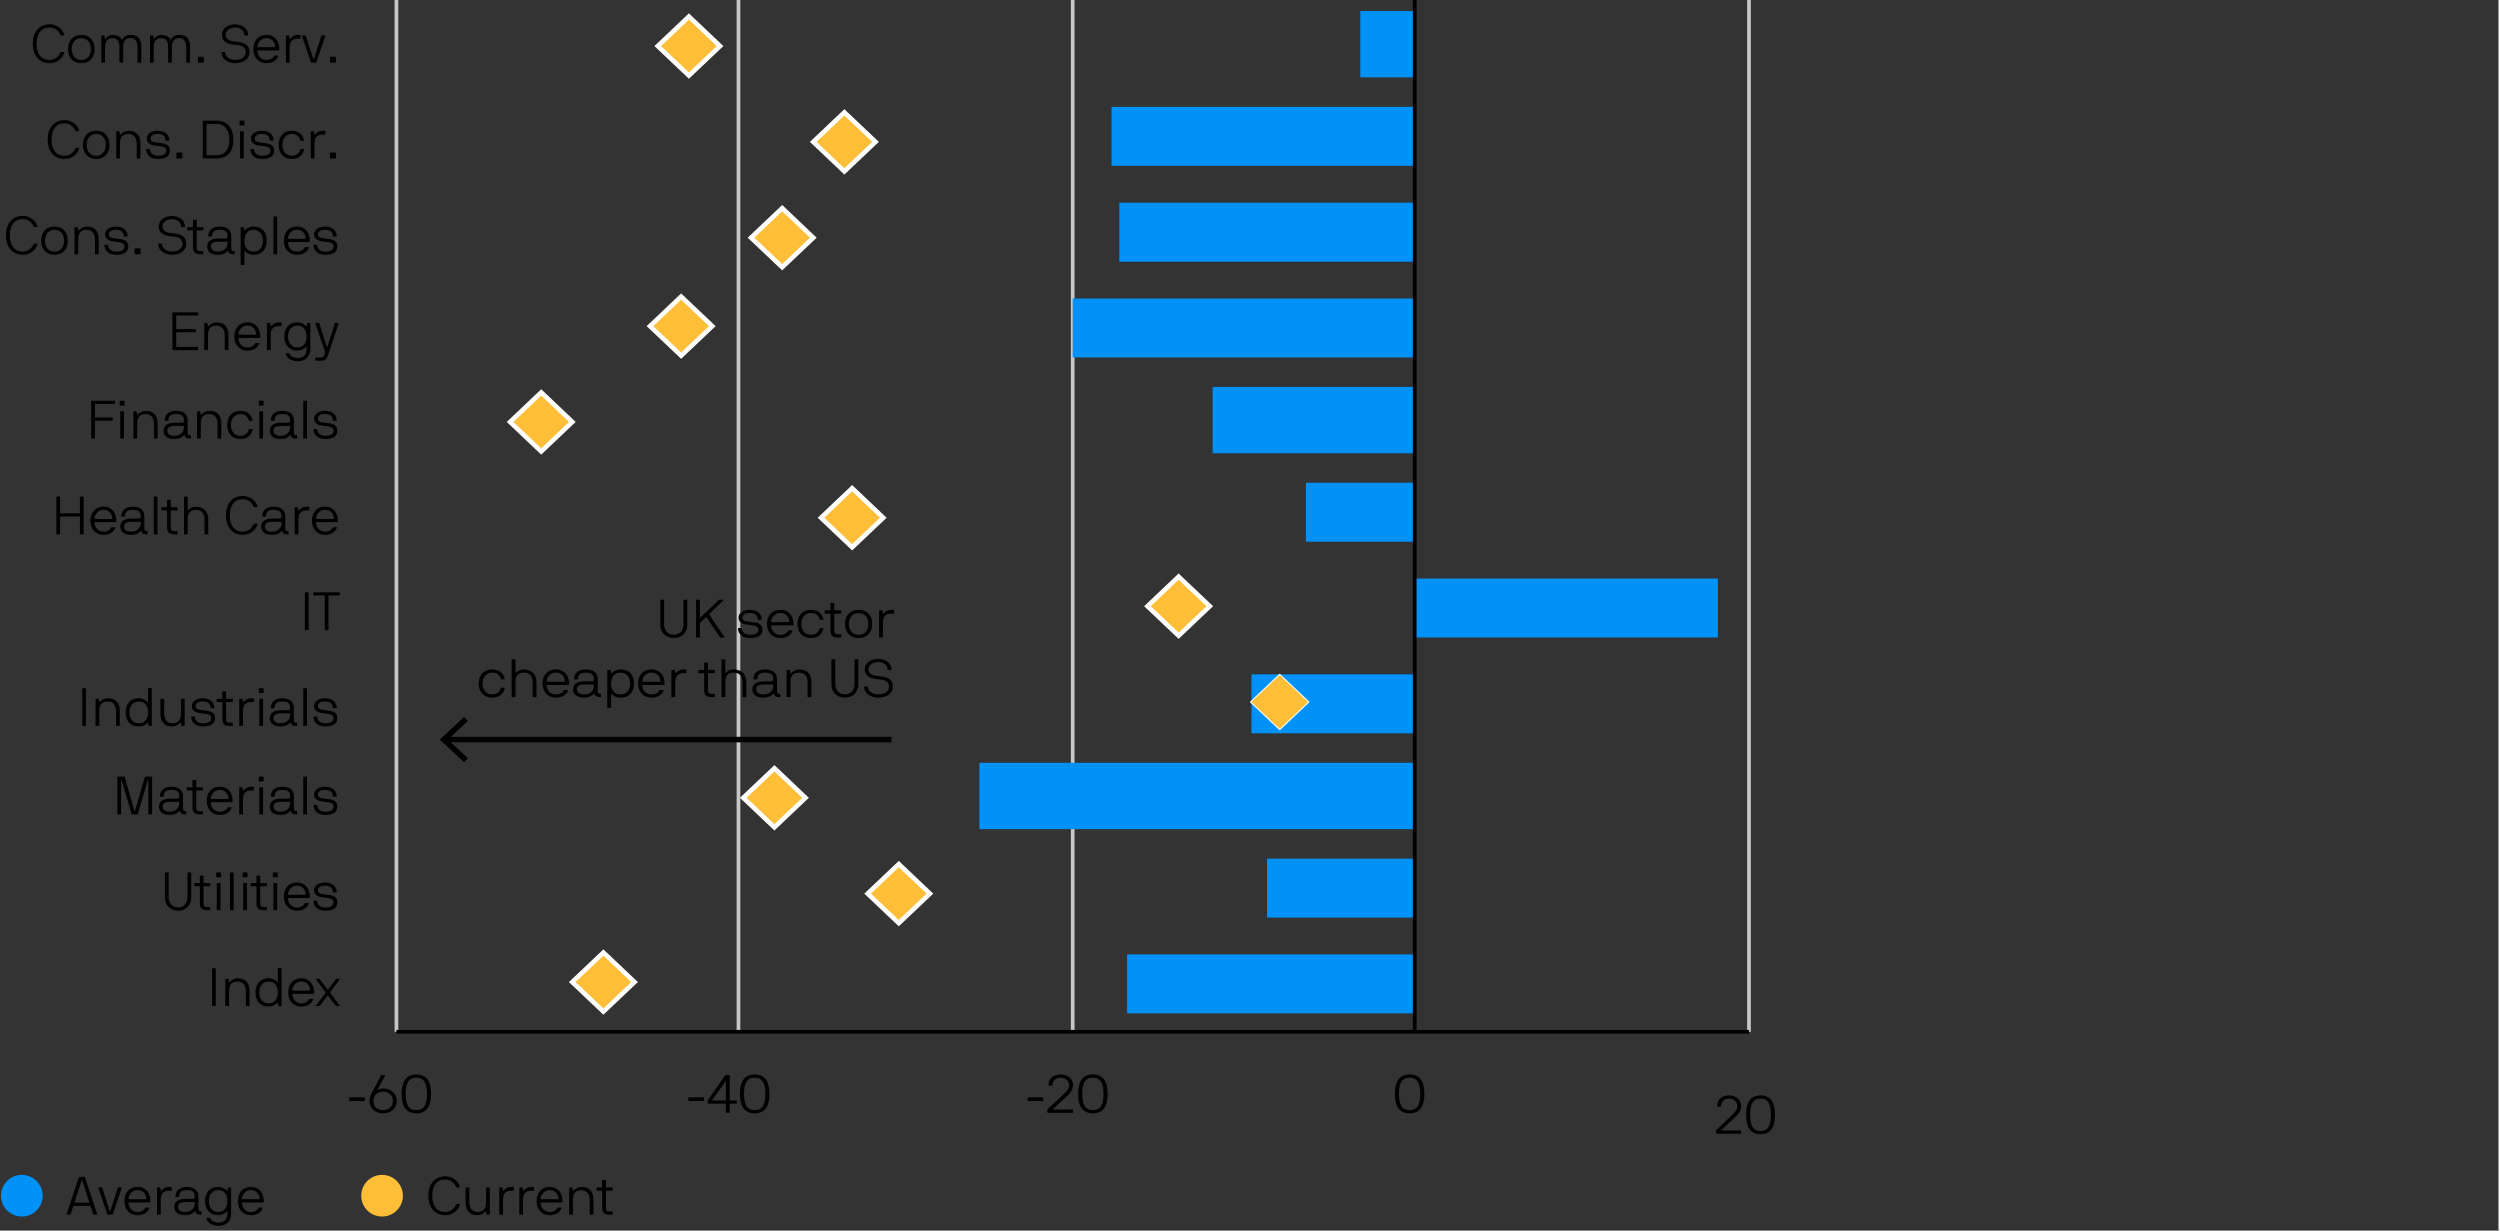 <?xml version="1.0" encoding="UTF-8"?>
<svg id="Layer_1" xmlns="http://www.w3.org/2000/svg" viewBox="0 0 839 413">
  <rect x="0" y="0" width="839" height="413" fill="#333333" stroke="none"/>
  <line x1="839" y1="-7566.46" x2="839" y2="6121.26" style="fill: none; stroke: #fff; stroke-miterlimit: 10;"/>
  <circle cx="7.33" cy="401.28" r="6.99" style="fill: #0092f9;"/>
  <g>
    <path d="M30.39,404.79c-.02-.05-.07-.09-.13-.09h-5.55c-.05,0-.11.04-.13.09l-.9,2.75c-.02.05-.07.09-.13.09h-1.15c-.05,0-.09-.04-.07-.09l4.14-12.5c.02-.05.05-.09.11-.09h1.8c.05,0,.09.04.11.09l4.14,12.5c.02.05-.02.09-.07.09h-1.15c-.05,0-.11-.04-.13-.09l-.9-2.75ZM25.01,403.53c-.02.05.02.09.07.09h4.84s.07-.04.05-.09l-2.39-7.42c-.04-.09-.14-.09-.18,0l-2.39,7.42Z"/>
    <path d="M39.54,398.61c.02-.05.07-.09.13-.09h1.13c.05,0,.09.04.07.09l-3.02,8.93c-.02.05-.05.09-.11.09h-1.62c-.05,0-.09-.04-.11-.09l-3.03-8.93c-.02-.05.02-.09.07-.09h1.13c.05,0,.11.04.13.09l2.52,7.87c.04.11.14.09.18,0l2.52-7.87Z"/>
    <path d="M43.23,403.55c-.05,0-.09.04-.09.09,0,1.57,1.12,3.1,3.01,3.1,1.46,0,2.27-.74,2.61-1.4.04-.07.09-.09.14-.09h1.15c.05,0,.13.02.11.09-.54,1.64-2.07,2.48-4.02,2.48-2.61,0-4.38-1.93-4.38-4.74s1.67-4.75,4.38-4.75,4.32,1.94,4.32,4.75c0,.13-.02.32-.04.38-.02.05-.05.09-.11.09h-7.09ZM46.14,399.4c-2.05,0-3.01,1.89-3.01,2.97,0,.05.04.09.09.09h5.78c.05,0,.09-.04.09-.09,0-1.3-.85-2.97-2.95-2.97Z"/>
    <path d="M52.69,398.61c0-.05.04-.09.09-.09h.9c.05,0,.07.04.09.09l.18.99c.02.11.13.11.18.04.23-.29.95-1.3,2.63-1.3h.76c.05,0,.09.04.09.09v1.08c0,.05-.04.09-.09.09h-.76c-2.02,0-2.81,1.01-2.81,3.13v4.81c0,.05-.04.09-.09.09h-1.08c-.05,0-.09-.04-.09-.09v-8.93Z"/>
    <path d="M62.67,398.34c2.47,0,3.92,1.08,3.92,3.24v3.76c0,.76.05,1.19.81,1.19h.2c.05,0,.09.04.09.09v.92c0,.05-.04.09-.09.09h-.2c-1.24,0-1.64-.38-1.87-1.08-.04-.11-.11-.09-.16-.04-.27.27-1.04,1.3-3.28,1.3-2.38,0-3.58-1.13-3.58-2.77s1.21-2.7,3.76-2.7h2.16c.58,0,.9,0,.9-.76,0-.94-.13-2.16-2.66-2.16-1.8,0-2.54.76-2.54,2.18,0,.05-.04.09-.09.09h-1.08c-.05,0-.09-.04-.09-.09,0-2.2,1.64-3.26,3.8-3.26ZM65.33,403.51c0-.05-.04-.09-.09-.09h-2.9c-2.29,0-2.57.83-2.57,1.62s.59,1.69,2.32,1.69c2.36,0,3.24-1.53,3.24-2.79v-.43Z"/>
    <path d="M77.57,407.26c0,2.57-1.62,4.12-4.27,4.12-2.27,0-3.83-1.21-4.02-2.61,0-.05.04-.09.09-.09h1.04c.05,0,.11.04.13.09.18.7,1.12,1.53,2.75,1.53,2.38,0,3.01-1.51,3.01-3.04v-.7c0-.05-.09-.11-.16-.04-.38.45-1.28,1.3-3.04,1.3-2.54,0-4.29-1.93-4.29-4.74s1.66-4.74,4.29-4.74c1.8,0,2.74.99,3.04,1.3.07.07.14.04.16-.04l.18-.99c.02-.05.04-.09.09-.09h.9c.05,0,.09.04.09.09v8.64ZM73.29,406.73c2.02,0,3.02-1.49,3.02-3.66s-1.01-3.66-3.02-3.66-3.2,1.5-3.2,3.66,1.19,3.66,3.2,3.66Z"/>
    <path d="M81.28,403.55c-.05,0-.09.04-.09.09,0,1.57,1.12,3.1,3.01,3.1,1.46,0,2.27-.74,2.61-1.4.04-.07.09-.09.14-.09h1.15c.05,0,.13.02.11.09-.54,1.64-2.07,2.48-4.02,2.48-2.61,0-4.38-1.93-4.38-4.74s1.67-4.75,4.38-4.75,4.32,1.94,4.32,4.75c0,.13-.02.32-.04.38-.02.05-.05.09-.11.09h-7.09ZM84.19,399.4c-2.05,0-3.01,1.89-3.01,2.97,0,.05.04.09.09.09h5.78c.05,0,.09-.04.09-.09,0-1.3-.85-2.97-2.95-2.97Z"/>
  </g>
  <circle cx="128.22" cy="401.28" r="6.99" style="fill: #ffbe37;"/>
  <g>
    <path d="M153.2,404.07h1.06c.05,0,.09.04.09.09-.05.95-1.58,3.65-4.93,3.65-3.58,0-5.65-2.7-5.65-6.52s2.07-6.52,5.65-6.52c3.35,0,4.88,2.7,4.93,3.65,0,.05-.04.09-.09.09h-1.06c-.05,0-.11-.04-.13-.09-.25-.76-1.33-2.57-3.66-2.57-2.81,0-4.34,2.02-4.34,5.44s1.53,5.44,4.34,5.44c2.32,0,3.4-1.82,3.66-2.57.02-.05.07-.09.13-.09Z"/>
    <path d="M157.5,403.42c0,1.76.72,3.29,2.81,3.31,2.02,0,2.81-1.15,2.81-3.31v-4.81c0-.05.04-.09.09-.09h1.08c.05,0,.09.04.09.09v8.93c0,.05-.04.09-.09.09h-.88c-.05,0-.09-.02-.11-.09l-.18-.99c-.02-.11-.13-.11-.18-.04-.25.34-1.22,1.3-2.81,1.3-2.75-.02-3.89-1.73-3.89-4.39v-4.81c0-.05.04-.09.09-.09h1.08c.05,0,.09.04.09.09v4.81Z"/>
    <path d="M167.55,398.61c0-.05.04-.09.09-.09h.9c.05,0,.07.04.09.09l.18.99c.02.11.13.11.18.04.23-.29.95-1.3,2.63-1.3h.76c.05,0,.09.04.09.09v1.08c0,.05-.04.09-.09.09h-.76c-2.02,0-2.81,1.01-2.81,3.13v4.81c0,.05-.04.09-.09.09h-1.08c-.05,0-.09-.04-.09-.09v-8.93Z"/>
    <path d="M174.28,398.61c0-.05.04-.09.09-.09h.9c.05,0,.07.04.09.09l.18.99c.02.11.13.11.18.04.23-.29.95-1.3,2.63-1.3h.76c.05,0,.09.04.09.09v1.08c0,.05-.04.09-.09.09h-.76c-2.02,0-2.81,1.01-2.81,3.13v4.81c0,.05-.04.09-.09.09h-1.08c-.05,0-.09-.04-.09-.09v-8.93Z"/>
    <path d="M181.55,403.55c-.05,0-.09.04-.09.09,0,1.57,1.12,3.1,3.01,3.1,1.46,0,2.27-.74,2.61-1.4.04-.07.09-.09.14-.09h1.15c.05,0,.13.02.11.09-.54,1.64-2.07,2.48-4.02,2.48-2.61,0-4.38-1.93-4.38-4.74s1.67-4.75,4.38-4.75,4.32,1.94,4.32,4.75c0,.13-.02.32-.04.38-.02.05-.05.09-.11.09h-7.09ZM184.47,399.4c-2.05,0-3.01,1.89-3.01,2.97,0,.05.04.09.09.09h5.78c.05,0,.09-.04.09-.09,0-1.3-.85-2.97-2.95-2.97Z"/>
    <path d="M197.9,402.74c0-1.76-.72-3.31-2.81-3.31s-2.81,1.15-2.81,3.31v4.81c0,.05-.04.09-.09.09h-1.08c-.05,0-.09-.04-.09-.09v-8.93c0-.05.04-.09.09-.09h.88c.05,0,.09.02.11.09l.18.99c.02.11.13.11.18.04.25-.34,1.22-1.31,2.81-1.3,2.75.04,3.89,1.73,3.89,4.39v4.81c0,.05-.04.09-.09.09h-1.08c-.05,0-.09-.04-.09-.09v-4.81Z"/>
    <path d="M200.29,399.6c-.05,0-.09-.04-.09-.09v-.9c0-.05.04-.09.09-.09h1.71c.05,0,.09-.04.09-.09v-2.3c0-.05.04-.09.09-.09h1.08c.05,0,.09.04.09.09v2.3c0,.05.04.09.09.09h2.07c.05,0,.09.04.09.09v.9c0,.05-.04.09-.09.09h-2.07c-.05,0-.09.04-.09.09v5.65c0,.94.41,1.21,1.19,1.21h.97c.05,0,.09.04.09.09v.9c0,.05-.04.09-.09.09h-.99c-1.78,0-2.43-.72-2.43-2.29v-5.65c0-.05-.04-.09-.09-.09h-1.71Z"/>
  </g>
  <path d="M586.96,0v346.27M360,0v346.27M247.83,0v346.27M133.04,0v346.27" style="fill: none; stroke: #c5c7c9; stroke-linejoin: round; stroke-width: 1.24px;"/>
  <rect x="456.52" y="3.71" width="18.26" height="22.26" style="fill: #0092f9;"/>
  <rect x="373.04" y="35.86" width="101.74" height="19.79" style="fill: #0092f9;"/>
  <rect x="375.65" y="68.02" width="99.13" height="19.79" style="fill: #0092f9;"/>
  <rect x="360" y="100.17" width="114.78" height="19.79" style="fill: #0092f9;"/>
  <rect x="406.96" y="129.85" width="67.83" height="22.26" style="fill: #0092f9;"/>
  <rect x="438.26" y="162.01" width="36.52" height="19.79" style="fill: #0092f9;"/>
  <rect x="474.78" y="194.16" width="101.74" height="19.79" style="fill: #0092f9;"/>
  <rect x="420" y="226.31" width="54.78" height="19.79" style="fill: #0092f9;"/>
  <rect x="328.7" y="256" width="146.09" height="22.26" style="fill: #0092f9;"/>
  <rect x="425.22" y="288.15" width="49.57" height="19.79" style="fill: #0092f9;"/>
  <rect x="378.26" y="320.3" width="96.52" height="19.79" style="fill: #0092f9;"/>
  <line x1="133.04" y1="346.27" x2="586.96" y2="346.27" style="fill: none; stroke: #000; stroke-linejoin: round; stroke-width: 1.24px;"/>
  <line x1="474.78" y1="346.27" x2="474.78" style="fill: none; stroke: #000; stroke-linejoin: round; stroke-width: 1.24px;"/>
  <polygon points="202.5 320.3 212.28 329.58 202.5 338.85 192.72 329.58 202.5 320.3" style="fill: #ffbe37; stroke: #fff; stroke-miterlimit: 10; stroke-width: 2.47px;"/>
  <polygon points="202.5 320.3 212.28 329.58 202.5 338.85 192.72 329.58 202.5 320.3" style="fill: #ffbe37; stroke: #fff; stroke-linejoin: round; stroke-width: .62px;"/>
  <polygon points="301.63 290.62 311.41 299.9 301.63 309.17 291.85 299.9 301.63 290.62" style="fill: #ffbe37; stroke: #fff; stroke-miterlimit: 10; stroke-width: 2.47px;"/>
  <polygon points="301.63 290.62 311.41 299.9 301.63 309.17 291.85 299.9 301.63 290.62" style="fill: #ffbe37; stroke: #fff; stroke-linejoin: round; stroke-width: .62px;"/>
  <polygon points="259.89 258.47 269.67 267.74 259.89 277.02 250.11 267.74 259.89 258.47" style="fill: #ffbe37; stroke: #fff; stroke-miterlimit: 10; stroke-width: 2.47px;"/>
  <polygon points="259.89 258.47 269.67 267.74 259.89 277.02 250.11 267.74 259.89 258.47" style="fill: #ffbe37; stroke: #fff; stroke-linejoin: round; stroke-width: .62px;"/>
  <polygon points="429.46 226.31 439.24 235.59 429.46 244.86 419.67 235.59 429.46 226.31" style="fill: #ffbe37; stroke: #fff; stroke-linejoin: round; stroke-width: .37px;"/>
  <polygon points="395.54 194.16 405.33 203.44 395.54 212.71 385.76 203.44 395.54 194.16" style="fill: #ffbe37; stroke: #fff; stroke-miterlimit: 10; stroke-width: 2.47px;"/>
  <polygon points="395.54 194.16 405.33 203.44 395.54 212.71 385.76 203.44 395.54 194.16" style="fill: #ffbe37; stroke: #fff; stroke-linejoin: round; stroke-width: .62px;"/>
  <polygon points="285.98 164.48 295.76 173.76 285.98 183.03 276.2 173.76 285.98 164.48" style="fill: #ffbe37; stroke: #fff; stroke-miterlimit: 10; stroke-width: 2.47px;"/>
  <polygon points="285.98 164.48 295.76 173.76 285.98 183.03 276.2 173.76 285.98 164.48" style="fill: #ffbe37; stroke: #fff; stroke-linejoin: round; stroke-width: .62px;"/>
  <polygon points="181.63 132.33 191.41 141.6 181.63 150.88 171.85 141.6 181.63 132.33" style="fill: #ffbe37; stroke: #fff; stroke-miterlimit: 10; stroke-width: 2.47px;"/>
  <polygon points="181.63 132.33 191.41 141.6 181.63 150.88 171.85 141.6 181.63 132.33" style="fill: #ffbe37; stroke: #fff; stroke-linejoin: round; stroke-width: .62px;"/>
  <polygon points="228.59 100.17 238.37 109.45 228.59 118.72 218.8 109.45 228.59 100.17" style="fill: #ffbe37; stroke: #fff; stroke-miterlimit: 10; stroke-width: 2.47px;"/>
  <polygon points="228.59 100.17 238.37 109.45 228.59 118.72 218.8 109.45 228.59 100.17" style="fill: #ffbe37; stroke: #fff; stroke-linejoin: round; stroke-width: .62px;"/>
  <polygon points="262.5 70.49 272.28 79.77 262.5 89.04 252.72 79.77 262.5 70.49" style="fill: #ffbe37; stroke: #fff; stroke-miterlimit: 10; stroke-width: 2.47px;"/>
  <polygon points="262.5 70.49 272.28 79.77 262.5 89.04 252.72 79.77 262.5 70.49" style="fill: #ffbe37; stroke: #fff; stroke-linejoin: round; stroke-width: .62px;"/>
  <polygon points="283.37 38.34 293.15 47.61 283.37 56.89 273.59 47.61 283.37 38.34" style="fill: #ffbe37; stroke: #fff; stroke-miterlimit: 10; stroke-width: 2.47px;"/>
  <polygon points="283.37 38.34 293.15 47.61 283.37 56.89 273.59 47.61 283.37 38.34" style="fill: #ffbe37; stroke: #fff; stroke-linejoin: round; stroke-width: .62px;"/>
  <polygon points="231.2 6.18 240.98 15.46 231.2 24.73 221.41 15.46 231.2 6.18" style="fill: #ffbe37; stroke: #fff; stroke-miterlimit: 10; stroke-width: 2.47px;"/>
  <polygon points="231.2 6.18 240.98 15.46 231.2 24.73 221.41 15.46 231.2 6.18" style="fill: #ffbe37; stroke: #fff; stroke-linejoin: round; stroke-width: .62px;"/>
  <g>
    <path d="M117.31,369.52c-.06,0-.09-.04-.09-.09v-1.08c0-.05.04-.09.09-.09h5.05c.06,0,.09.04.09.09v1.08c0,.05-.04.09-.09.09h-5.05Z"/>
    <path d="M126.73,365.63c-.04.07.04.16.15.09.22-.14.92-.41,1.68-.41,2.67,0,4.59,1.71,4.59,4.18,0,2.23-1.7,4.14-4.59,4.14s-4.55-1.91-4.55-4.14c0-.61.18-1.66.88-2.97l3.02-5.65c.04-.07.09-.09.15-.09h1.16c.06,0,.11.04.07.11l-2.56,4.75ZM128.55,366.39c-2.16,0-3.26,1.39-3.26,3.1s1.11,3.06,3.26,3.06,3.3-1.35,3.3-3.06-1.12-3.1-3.3-3.1Z"/>
    <path d="M139.73,373.63c-3.74,0-4.96-2.75-4.96-6.52s1.22-6.52,4.96-6.52,4.94,2.74,4.94,6.52-1.2,6.52-4.94,6.52ZM139.73,361.67c-2.62,0-3.58,1.85-3.58,5.44s.96,5.44,3.58,5.44,3.56-1.91,3.56-5.44-.96-5.44-3.56-5.44Z"/>
  </g>
  <g>
    <path d="M231.1,369.52c-.06,0-.09-.04-.09-.09v-1.08c0-.05.04-.09.09-.09h5.05c.06,0,.09.04.09.09v1.08c0,.05-.04.09-.09.09h-5.05Z"/>
    <path d="M237.5,369.4c0-.05.02-.13.06-.18l5.81-8.35c.04-.05.09-.09.15-.09h1.29c.06,0,.09.04.09.09v8.35c0,.05.04.09.09.09h2.18c.06,0,.09.04.09.09v.9c0,.05-.04.09-.09.09h-2.18c-.06,0-.09.04-.09.09v2.88c0,.05-.04.09-.09.09h-1.11c-.06,0-.09-.04-.09-.09v-2.88c0-.05-.04-.09-.09-.09h-5.92c-.06,0-.09-.04-.09-.09v-.9ZM238.99,369.2c-.04.05,0,.11.06.11h4.46c.06,0,.09-.04.09-.09v-6.21c0-.13-.11-.14-.18-.04l-4.42,6.23Z"/>
    <path d="M253.28,373.63c-3.74,0-4.96-2.75-4.96-6.52s1.22-6.52,4.96-6.52,4.94,2.74,4.94,6.52-1.2,6.52-4.94,6.52ZM253.28,361.67c-2.62,0-3.58,1.85-3.58,5.44s.96,5.44,3.58,5.44,3.56-1.91,3.56-5.44-.96-5.44-3.56-5.44Z"/>
  </g>
  <g>
    <path d="M344.96,369.52c-.06,0-.09-.04-.09-.09v-1.08c0-.05.04-.09.09-.09h5.05c.06,0,.09.04.09.09v1.08c0,.05-.04.09-.09.09h-5.05Z"/>
    <path d="M355.93,360.59c2.64,0,4.17,1.58,4.17,3.64,0,1.71-1.22,2.93-2.08,3.69l-4.65,4.29c-.07.07-.02.16.06.16h6.58c.06,0,.09.04.09.09v.9c0,.05-.04.09-.09.09h-8.42c-.06,0-.09-.04-.09-.09v-.99c0-.05.06-.09.09-.13l5.46-5.11c.53-.47,1.79-1.67,1.77-2.9-.02-1.1-.85-2.56-2.88-2.56-1.47,0-2.75.97-2.77,2.57,0,.05-.04.09-.09.09h-1.11c-.06,0-.09-.04-.09-.09,0-2.47,1.86-3.65,4.06-3.65Z"/>
    <path d="M366.78,373.63c-3.74,0-4.96-2.75-4.96-6.52s1.22-6.52,4.96-6.52,4.94,2.74,4.94,6.52-1.2,6.52-4.94,6.52ZM366.78,361.67c-2.62,0-3.58,1.85-3.58,5.44s.96,5.44,3.58,5.44,3.56-1.91,3.56-5.44-.96-5.44-3.56-5.44Z"/>
  </g>
  <path d="M473.08,373.63c-3.74,0-4.96-2.75-4.96-6.52s1.22-6.52,4.96-6.52,4.94,2.74,4.94,6.52-1.2,6.52-4.94,6.52ZM473.08,361.67c-2.62,0-3.58,1.85-3.58,5.44s.96,5.44,3.58,5.44,3.56-1.91,3.56-5.44-.96-5.44-3.56-5.44Z"/>
  <g>
    <path d="M580.24,367.61c2.58,0,4.07,1.58,4.07,3.64,0,1.71-1.19,2.93-2.03,3.69l-4.54,4.29c-.07.07-.02.16.05.16h6.43c.05,0,.09.04.09.09v.9c0,.05-.04.09-.09.09h-8.23c-.05,0-.09-.04-.09-.09v-.99c0-.05.05-.09.09-.13l5.33-5.11c.52-.47,1.75-1.67,1.73-2.9-.02-1.1-.83-2.56-2.81-2.56-1.44,0-2.68.97-2.7,2.57,0,.05-.04.09-.09.09h-1.08c-.05,0-.09-.04-.09-.09,0-2.47,1.82-3.65,3.96-3.65Z"/>
    <path d="M590.85,380.65c-3.66,0-4.84-2.75-4.84-6.52s1.19-6.52,4.84-6.52,4.83,2.74,4.83,6.52-1.17,6.52-4.83,6.52ZM590.85,368.69c-2.56,0-3.49,1.85-3.49,5.44s.94,5.44,3.49,5.44,3.47-1.91,3.47-5.44-.94-5.44-3.47-5.44Z"/>
  </g>
  <g>
    <path d="M72.33,324.94c.05,0,.09.04.09.09v12.5c0,.05-.04.09-.09.09h-1.08c-.05,0-.09-.04-.09-.09v-12.5c0-.05.04-.09.09-.09h1.08Z"/>
    <path d="M82.5,332.72c0-1.76-.72-3.31-2.81-3.31s-2.81,1.15-2.81,3.31v4.81c0,.05-.04.09-.09.09h-1.08c-.05,0-.09-.04-.09-.09v-8.93c0-.05.04-.09.09-.09h.88c.05,0,.09.02.11.09l.18.99c.02.11.13.11.18.04.25-.34,1.22-1.31,2.81-1.3,2.75.04,3.89,1.73,3.89,4.39v4.81c0,.05-.04.09-.09.09h-1.08c-.05,0-.09-.04-.09-.09v-4.81Z"/>
    <path d="M94.49,337.52c0,.05-.04.09-.09.09h-.9c-.05,0-.07-.04-.09-.09l-.18-.99c-.02-.07-.11-.11-.16-.02-.13.18-1.01,1.28-3.04,1.28-2.81,0-4.29-1.93-4.29-4.74s1.57-4.74,4.29-4.74c2,0,2.88,1.08,3.04,1.31.05.09.16.05.16-.02v-4.59c0-.05.04-.09.09-.09h1.08c.05,0,.09.04.09.09v12.5ZM90.2,336.71c2.02,0,3.02-1.49,3.02-3.66s-1.01-3.65-3.02-3.65-3.2,1.49-3.2,3.65,1.19,3.66,3.2,3.66Z"/>
    <path d="M98.2,333.53c-.05,0-.09.04-.09.09,0,1.57,1.12,3.1,3.01,3.1,1.46,0,2.27-.74,2.61-1.4.04-.07.09-.09.14-.09h1.15c.05,0,.13.02.11.09-.54,1.64-2.07,2.48-4.02,2.48-2.61,0-4.38-1.93-4.38-4.74s1.67-4.75,4.38-4.75,4.32,1.94,4.32,4.75c0,.13-.02.32-.04.38-.02.05-.05.09-.11.09h-7.09ZM101.11,329.39c-2.05,0-3.01,1.89-3.01,2.97,0,.05.04.09.09.09h5.78c.05,0,.09-.04.09-.09,0-1.3-.85-2.97-2.95-2.97Z"/>
    <path d="M112.74,328.59c.05-.07.05-.09.14-.09h1.08c.05,0,.09.05.05.11l-3.22,4.41c-.05.07-.05.11,0,.18l3.22,4.3c.05.05.02.11-.04.11h-1.17c-.09,0-.13-.07-.2-.16l-2.5-3.29c-.05-.07-.13-.07-.18,0l-2.5,3.29c-.07.09-.11.16-.2.16h-1.17s-.09-.04-.04-.11l3.22-4.3c.05-.07.05-.11,0-.18l-3.22-4.41c-.04-.05,0-.11.05-.11h1.08c.09,0,.09.02.14.09l2.63,3.49c.05.07.13.07.18,0l2.63-3.49Z"/>
  </g>
  <g>
    <path d="M64.1,292.79c.05,0,.09.04.09.09v8.37c0,2.65-1.93,4.39-4.39,4.39s-4.45-1.75-4.45-4.39v-8.37c0-.05.04-.09.09-.09h1.08c.05,0,.09.04.09.09v8.37c0,1.93,1.42,3.31,3.19,3.31s3.13-1.39,3.13-3.31v-8.37c0-.05.04-.09.09-.09h1.08Z"/>
    <path d="M65.26,297.43c-.05,0-.09-.04-.09-.09v-.9c0-.05.04-.09.09-.09h1.71c.05,0,.09-.04.09-.09v-2.3c0-.05.04-.09.09-.09h1.08c.05,0,.09.04.09.09v2.3c0,.05.04.09.09.09h2.07c.05,0,.09.04.09.09v.9c0,.05-.04.09-.09.09h-2.07c-.05,0-.09.04-.09.09v5.65c0,.94.41,1.21,1.19,1.21h.97c.05,0,.09.04.09.09v.9c0,.05-.04.09-.09.09h-.99c-1.78,0-2.43-.72-2.43-2.29v-5.65c0-.05-.04-.09-.09-.09h-1.71Z"/>
    <path d="M74.1,292.79c.05,0,.09.04.09.09v1.44c0,.05-.04.09-.09.09h-1.44c-.05,0-.09-.04-.09-.09v-1.44c0-.05.04-.09.09-.09h1.44ZM73.92,296.35c.05,0,.09.04.09.09v8.93c0,.05-.04.09-.09.09h-1.08c-.05,0-.09-.04-.09-.09v-8.93c0-.05.04-.09.09-.09h1.08Z"/>
    <path d="M78.35,292.79c.05,0,.09.04.09.09v12.5c0,.05-.04.09-.09.09h-1.08c-.05,0-.09-.04-.09-.09v-12.5c0-.05.04-.09.09-.09h1.08Z"/>
    <path d="M82.96,292.79c.05,0,.09.04.09.09v1.44c0,.05-.04.09-.09.09h-1.44c-.05,0-.09-.04-.09-.09v-1.44c0-.05.04-.09.09-.09h1.44ZM82.78,296.35c.05,0,.09.04.09.09v8.93c0,.05-.04.09-.09.09h-1.08c-.05,0-.09-.04-.09-.09v-8.93c0-.05.04-.09.09-.09h1.08Z"/>
    <path d="M84.27,297.43c-.05,0-.09-.04-.09-.09v-.9c0-.05.04-.09.09-.09h1.71c.05,0,.09-.04.09-.09v-2.3c0-.05.04-.09.09-.09h1.08c.05,0,.09.04.09.09v2.3c0,.05.04.09.09.09h2.07c.05,0,.09.04.09.09v.9c0,.05-.04.09-.09.09h-2.07c-.05,0-.09.04-.09.09v5.65c0,.94.41,1.21,1.19,1.21h.97c.05,0,.09.04.09.09v.9c0,.05-.04.09-.09.09h-.99c-1.78,0-2.43-.72-2.43-2.29v-5.65c0-.05-.04-.09-.09-.09h-1.71Z"/>
    <path d="M93.11,292.79c.05,0,.09.04.09.09v1.44c0,.05-.04.09-.09.09h-1.44c-.05,0-.09-.04-.09-.09v-1.44c0-.05.04-.09.09-.09h1.44ZM92.93,296.35c.05,0,.09.04.09.09v8.93c0,.05-.04.09-.09.09h-1.08c-.05,0-.09-.04-.09-.09v-8.93c0-.05.04-.09.09-.09h1.08Z"/>
    <path d="M96.73,301.37c-.05,0-.09.04-.09.09,0,1.57,1.12,3.1,3.01,3.1,1.46,0,2.27-.74,2.61-1.4.04-.07.09-.09.14-.09h1.15c.05,0,.13.02.11.09-.54,1.64-2.07,2.48-4.02,2.48-2.61,0-4.38-1.93-4.38-4.74s1.67-4.75,4.38-4.75,4.32,1.94,4.32,4.75c0,.13-.02.32-.04.38-.02.05-.05.09-.11.09h-7.09ZM99.65,297.23c-2.05,0-3.01,1.89-3.01,2.97,0,.05.04.09.09.09h5.78c.05,0,.09-.04.09-.09,0-1.3-.85-2.97-2.95-2.97Z"/>
    <path d="M109.2,304.56c.85,0,2.75-.16,2.75-1.71,0-1.28-1.49-1.44-2.75-1.57-1.6-.16-3.78-.38-3.78-2.56,0-1.46,1.57-2.56,3.6-2.56,2.2,0,3.96,1.03,3.96,3.26,0,.05-.04.09-.09.09h-1.08c-.05,0-.09-.04-.09-.09,0-1.48-1.06-2.18-2.7-2.18-1.46,0-2.34.68-2.34,1.48,0,1.04.94,1.33,2.52,1.48,2.21.2,4.02.45,4.02,2.65,0,1.94-1.57,2.79-4.02,2.79-2.72,0-3.98-1.53-3.98-3.26,0-.05.04-.09.09-.09h1.08c.05,0,.09.04.09.09,0,.83.54,2.18,2.72,2.18Z"/>
  </g>
  <g>
    <path d="M41.69,260.63c.05,0,.11.04.13.09l3.31,11.43c.04.09.14.09.18,0l3.31-11.43c.02-.05.07-.09.13-.09h2.21c.05,0,.09.04.09.09v12.5c0,.05-.04.09-.09.09h-1.08c-.05,0-.09-.04-.09-.09v-11.42c0-.09-.14-.14-.18,0l-3.35,11.42c-.02.05-.05.09-.11.09h-1.87c-.05,0-.09-.04-.11-.09l-3.35-11.42c-.04-.14-.18-.09-.18,0v11.42c0,.05-.04.09-.09.09h-1.08c-.05,0-.09-.04-.09-.09v-12.5c0-.05.04-.09.09-.09h2.21Z"/>
    <path d="M57.49,264.01c2.47,0,3.93,1.08,3.93,3.24v3.76c0,.76.05,1.19.81,1.19h.2c.05,0,.09.04.09.09v.92c0,.05-.04.09-.09.09h-.2c-1.24,0-1.64-.38-1.87-1.08-.04-.11-.11-.09-.16-.04-.27.27-1.04,1.3-3.28,1.3-2.38,0-3.58-1.13-3.58-2.77s1.21-2.7,3.76-2.7h2.16c.58,0,.9,0,.9-.76,0-.94-.13-2.16-2.67-2.16-1.8,0-2.54.76-2.54,2.18,0,.05-.04.09-.09.09h-1.08c-.05,0-.09-.04-.09-.09,0-2.2,1.64-3.26,3.8-3.26ZM60.15,269.18c0-.05-.04-.09-.09-.09h-2.9c-2.29,0-2.58.83-2.58,1.62s.59,1.69,2.32,1.69c2.36,0,3.24-1.53,3.24-2.79v-.43Z"/>
    <path d="M62.8,265.28c-.05,0-.09-.04-.09-.09v-.9c0-.05.04-.09.09-.09h1.71c.05,0,.09-.04.09-.09v-2.3c0-.05.04-.09.09-.09h1.08c.05,0,.09.04.09.09v2.3c0,.05.04.09.09.09h2.07c.05,0,.09.04.09.09v.9c0,.05-.04.09-.09.09h-2.07c-.05,0-.09.04-.09.09v5.65c0,.94.41,1.21,1.19,1.21h.97c.05,0,.09.04.09.09v.9c0,.05-.04.09-.09.09h-.99c-1.78,0-2.43-.72-2.43-2.29v-5.65c0-.05-.04-.09-.09-.09h-1.71Z"/>
    <path d="M70.83,269.22c-.05,0-.09.04-.09.09,0,1.57,1.12,3.1,3.01,3.1,1.46,0,2.27-.74,2.61-1.4.04-.07.09-.09.14-.09h1.15c.05,0,.13.02.11.09-.54,1.64-2.07,2.48-4.01,2.48-2.61,0-4.38-1.93-4.38-4.74s1.67-4.75,4.38-4.75,4.32,1.94,4.32,4.75c0,.13-.02.32-.04.38-.02.05-.05.09-.11.09h-7.09ZM73.74,265.08c-2.05,0-3.01,1.89-3.01,2.97,0,.05.04.09.09.09h5.78c.05,0,.09-.04.09-.09,0-1.3-.85-2.97-2.95-2.97Z"/>
    <path d="M80.29,264.29c0-.05.04-.09.09-.09h.9c.05,0,.07.04.09.09l.18.99c.02.11.13.11.18.04.23-.29.95-1.3,2.63-1.3h.76c.05,0,.09.04.09.09v1.08c0,.05-.04.09-.09.09h-.76c-2.02,0-2.81,1.01-2.81,3.13v4.81c0,.05-.04.09-.09.09h-1.08c-.05,0-.09-.04-.09-.09v-8.93Z"/>
    <path d="M88.38,260.63c.05,0,.09.04.09.09v1.44c0,.05-.04.09-.09.09h-1.44c-.05,0-.09-.04-.09-.09v-1.44c0-.05.04-.09.09-.09h1.44ZM88.2,264.2c.05,0,.09.04.09.09v8.93c0,.05-.04.09-.09.09h-1.08c-.05,0-.09-.04-.09-.09v-8.93c0-.05.04-.09.09-.09h1.08Z"/>
    <path d="M94.7,264.01c2.47,0,3.92,1.08,3.92,3.24v3.76c0,.76.05,1.19.81,1.19h.2c.05,0,.09.04.09.09v.92c0,.05-.04.09-.09.09h-.2c-1.24,0-1.64-.38-1.87-1.08-.04-.11-.11-.09-.16-.04-.27.27-1.04,1.3-3.28,1.3-2.38,0-3.58-1.13-3.58-2.77s1.21-2.7,3.76-2.7h2.16c.58,0,.9,0,.9-.76,0-.94-.13-2.16-2.67-2.16-1.8,0-2.54.76-2.54,2.18,0,.05-.04.09-.09.09h-1.08c-.05,0-.09-.04-.09-.09,0-2.2,1.64-3.26,3.8-3.26ZM97.36,269.18c0-.05-.04-.09-.09-.09h-2.9c-2.29,0-2.57.83-2.57,1.62s.59,1.69,2.32,1.69c2.36,0,3.24-1.53,3.24-2.79v-.43Z"/>
    <path d="M102.94,260.63c.05,0,.09.04.09.09v12.5c0,.05-.04.09-.09.09h-1.08c-.05,0-.09-.04-.09-.09v-12.5c0-.05.04-.09.09-.09h1.08Z"/>
    <path d="M109.2,272.41c.85,0,2.75-.16,2.75-1.71,0-1.28-1.5-1.44-2.75-1.57-1.6-.16-3.78-.38-3.78-2.56,0-1.46,1.57-2.56,3.6-2.56,2.2,0,3.96,1.03,3.96,3.26,0,.05-.04.09-.09.09h-1.08c-.05,0-.09-.04-.09-.09,0-1.48-1.06-2.18-2.7-2.18-1.46,0-2.34.68-2.34,1.48,0,1.04.94,1.33,2.52,1.48,2.21.2,4.01.45,4.01,2.65,0,1.94-1.57,2.79-4.01,2.79-2.72,0-3.98-1.53-3.98-3.26,0-.05.04-.09.09-.09h1.08c.05,0,.09.04.09.09,0,.83.54,2.18,2.72,2.18Z"/>
  </g>
  <g>
    <path d="M28.78,230.95c.05,0,.09.04.09.09v12.5c0,.05-.04.09-.09.09h-1.08c-.05,0-.09-.04-.09-.09v-12.5c0-.05.04-.09.09-.09h1.08Z"/>
    <path d="M38.95,238.73c0-1.76-.72-3.31-2.81-3.31s-2.81,1.15-2.81,3.31v4.81c0,.05-.04.09-.09.09h-1.08c-.05,0-.09-.04-.09-.09v-8.93c0-.05.04-.09.09-.09h.88c.05,0,.09.02.11.09l.18.99c.02.11.13.11.18.04.25-.34,1.22-1.31,2.81-1.3,2.75.04,3.89,1.73,3.89,4.39v4.81c0,.05-.04.09-.09.09h-1.08c-.05,0-.09-.04-.09-.09v-4.81Z"/>
    <path d="M50.94,243.54c0,.05-.04.09-.09.09h-.9c-.05,0-.07-.04-.09-.09l-.18-.99c-.02-.07-.11-.11-.16-.02-.13.18-1.01,1.28-3.04,1.28-2.81,0-4.29-1.93-4.29-4.74s1.57-4.74,4.29-4.74c2,0,2.88,1.08,3.04,1.31.05.09.16.05.16-.02v-4.59c0-.05.04-.09.09-.09h1.08c.05,0,.09.04.09.09v12.5ZM46.65,242.73c2.02,0,3.02-1.49,3.02-3.66s-1.01-3.66-3.02-3.66-3.21,1.5-3.21,3.66,1.19,3.66,3.21,3.66Z"/>
    <path d="M55.1,239.41c0,1.76.72,3.29,2.81,3.31,2.02,0,2.81-1.15,2.81-3.31v-4.81c0-.05.04-.09.09-.09h1.08c.05,0,.09.04.09.09v8.93c0,.05-.04.09-.09.09h-.88c-.05,0-.09-.02-.11-.09l-.18-.99c-.02-.11-.13-.11-.18-.04-.25.34-1.22,1.3-2.81,1.3-2.75-.02-3.89-1.73-3.89-4.39v-4.81c0-.05.04-.09.09-.09h1.08c.05,0,.09.04.09.09v4.81Z"/>
    <path d="M68.15,242.73c.85,0,2.75-.16,2.75-1.71,0-1.28-1.49-1.44-2.75-1.57-1.6-.16-3.78-.38-3.78-2.56,0-1.46,1.57-2.56,3.6-2.56,2.2,0,3.96,1.03,3.96,3.26,0,.05-.04.09-.09.09h-1.08c-.05,0-.09-.04-.09-.09,0-1.48-1.06-2.18-2.7-2.18-1.46,0-2.34.68-2.34,1.48,0,1.04.94,1.33,2.52,1.48,2.21.2,4.02.45,4.02,2.65,0,1.94-1.57,2.79-4.02,2.79-2.72,0-3.98-1.53-3.98-3.26,0-.05.04-.09.09-.09h1.08c.05,0,.09.04.09.09,0,.83.54,2.18,2.72,2.18Z"/>
    <path d="M72.81,235.6c-.05,0-.09-.04-.09-.09v-.9c0-.05.04-.09.09-.09h1.71c.05,0,.09-.04.09-.09v-2.3c0-.05.04-.09.09-.09h1.08c.05,0,.09.04.09.09v2.3c0,.05.04.09.09.09h2.07c.05,0,.09.04.09.09v.9c0,.05-.04.09-.09.09h-2.07c-.05,0-.09.04-.09.09v5.65c0,.94.41,1.21,1.19,1.21h.97c.05,0,.09.04.09.09v.9c0,.05-.04.09-.09.09h-.99c-1.78,0-2.43-.72-2.43-2.29v-5.65c0-.05-.04-.09-.09-.09h-1.71Z"/>
    <path d="M80.29,234.61c0-.05.04-.09.09-.09h.9c.05,0,.07.04.09.09l.18.99c.02.11.13.11.18.04.23-.29.95-1.3,2.63-1.3h.76c.05,0,.09.04.09.09v1.08c0,.05-.04.09-.09.09h-.76c-2.02,0-2.81,1.01-2.81,3.13v4.81c0,.05-.04.09-.09.09h-1.08c-.05,0-.09-.04-.09-.09v-8.93Z"/>
    <path d="M88.38,230.95c.05,0,.09.04.09.09v1.44c0,.05-.04.09-.09.09h-1.44c-.05,0-.09-.04-.09-.09v-1.44c0-.05.04-.09.09-.09h1.44ZM88.2,234.52c.05,0,.09.04.09.09v8.93c0,.05-.04.09-.09.09h-1.08c-.05,0-.09-.04-.09-.09v-8.93c0-.05.04-.09.09-.09h1.08Z"/>
    <path d="M94.7,234.34c2.47,0,3.92,1.08,3.92,3.24v3.76c0,.76.05,1.19.81,1.19h.2c.05,0,.09.04.09.09v.92c0,.05-.04.09-.09.09h-.2c-1.24,0-1.64-.38-1.87-1.08-.04-.11-.11-.09-.16-.04-.27.27-1.04,1.3-3.28,1.3-2.38,0-3.58-1.13-3.58-2.77s1.21-2.7,3.76-2.7h2.16c.58,0,.9,0,.9-.76,0-.94-.13-2.16-2.67-2.16-1.8,0-2.54.76-2.54,2.18,0,.05-.04.09-.09.09h-1.08c-.05,0-.09-.04-.09-.09,0-2.2,1.64-3.26,3.8-3.26ZM97.36,239.5c0-.05-.04-.09-.09-.09h-2.9c-2.29,0-2.57.83-2.57,1.62s.59,1.69,2.32,1.69c2.36,0,3.24-1.53,3.24-2.79v-.43Z"/>
    <path d="M102.94,230.95c.05,0,.09.04.09.09v12.5c0,.05-.04.09-.09.09h-1.08c-.05,0-.09-.04-.09-.09v-12.5c0-.05.04-.09.09-.09h1.08Z"/>
    <path d="M109.2,242.73c.85,0,2.75-.16,2.75-1.71,0-1.28-1.5-1.44-2.75-1.57-1.6-.16-3.78-.38-3.78-2.56,0-1.46,1.57-2.56,3.6-2.56,2.2,0,3.96,1.03,3.96,3.26,0,.05-.04.09-.09.09h-1.08c-.05,0-.09-.04-.09-.09,0-1.48-1.06-2.18-2.7-2.18-1.46,0-2.34.68-2.34,1.48,0,1.04.94,1.33,2.52,1.48,2.21.2,4.01.45,4.01,2.65,0,1.94-1.57,2.79-4.01,2.79-2.72,0-3.98-1.53-3.98-3.26,0-.05.04-.09.09-.09h1.08c.05,0,.09.04.09.09,0,.83.54,2.18,2.72,2.18Z"/>
  </g>
  <g>
    <path d="M103.48,198.8c.05,0,.09.04.09.09v12.5c0,.05-.04.09-.09.09h-1.08c-.05,0-.09-.04-.09-.09v-12.5c0-.05.04-.09.09-.09h1.08Z"/>
    <path d="M108.99,199.91c0-.05-.04-.09-.09-.09h-3.62c-.05,0-.09-.04-.09-.09v-.85c0-.05.04-.09.09-.09h8.68c.05,0,.09.04.09.09v.85c0,.05-.04.09-.09.09h-3.62c-.05,0-.09.04-.09.09v11.47c0,.05-.04.09-.09.09h-1.08c-.05,0-.09-.04-.09-.09v-11.47Z"/>
  </g>
  <g>
    <path d="M26.91,179.32c-.05,0-.09-.04-.09-.09v-5.8c0-.05-.04-.09-.09-.09h-6.46c-.05,0-.09.04-.09.09v5.8c0,.05-.04.09-.09.09h-1.08c-.05,0-.09-.04-.09-.09v-12.5c0-.05.04-.09.09-.09h1.08c.05,0,.09.04.09.09v5.44c0,.05.04.09.09.09h6.46c.05,0,.09-.04.09-.09v-5.44c0-.05.04-.09.09-.09h1.08c.05,0,.09.04.09.09v12.5c0,.05-.04.09-.09.09h-1.08Z"/>
    <path d="M31.82,175.23c-.05,0-.09.04-.09.09,0,1.57,1.12,3.1,3.01,3.1,1.46,0,2.27-.74,2.61-1.4.04-.07.09-.09.14-.09h1.15c.05,0,.13.02.11.09-.54,1.64-2.07,2.48-4.02,2.48-2.61,0-4.38-1.93-4.38-4.74s1.67-4.75,4.38-4.75,4.32,1.94,4.32,4.75c0,.13-.02.32-.04.38-.02.05-.05.09-.11.09h-7.09ZM34.74,171.09c-2.05,0-3.01,1.89-3.01,2.97,0,.05.04.09.09.09h5.78c.05,0,.09-.04.09-.09,0-1.3-.85-2.97-2.95-2.97Z"/>
    <path d="M44.53,170.03c2.47,0,3.92,1.08,3.92,3.24v3.76c0,.76.05,1.19.81,1.19h.2c.05,0,.09.04.09.09v.92c0,.05-.04.09-.09.09h-.2c-1.24,0-1.64-.38-1.87-1.08-.04-.11-.11-.09-.16-.04-.27.27-1.04,1.3-3.28,1.3-2.38,0-3.58-1.13-3.58-2.77s1.21-2.7,3.76-2.7h2.16c.58,0,.9,0,.9-.76,0-.94-.13-2.16-2.67-2.16-1.8,0-2.54.76-2.54,2.18,0,.05-.04.09-.09.09h-1.08c-.05,0-.09-.04-.09-.09,0-2.2,1.64-3.26,3.8-3.26ZM47.19,175.2c0-.05-.04-.09-.09-.09h-2.9c-2.29,0-2.57.83-2.57,1.62s.59,1.69,2.32,1.69c2.36,0,3.24-1.53,3.24-2.79v-.43Z"/>
    <path d="M52.77,166.64c.05,0,.09.04.09.09v12.5c0,.05-.04.09-.09.09h-1.08c-.05,0-.09-.04-.09-.09v-12.5c0-.05.04-.09.09-.09h1.08Z"/>
    <path d="M54.27,171.29c-.05,0-.09-.04-.09-.09v-.9c0-.05.04-.09.09-.09h1.71c.05,0,.09-.04.09-.09v-2.3c0-.05.04-.09.09-.09h1.08c.05,0,.09.04.09.09v2.3c0,.05.04.09.09.09h2.07c.05,0,.09.04.09.09v.9c0,.05-.04.09-.09.09h-2.07c-.05,0-.09.04-.09.09v5.65c0,.94.41,1.21,1.19,1.21h.97c.05,0,.09.04.09.09v.9c0,.05-.04.09-.09.09h-.99c-1.78,0-2.43-.72-2.43-2.29v-5.65c0-.05-.04-.09-.09-.09h-1.71Z"/>
    <path d="M68.63,174.24c0-1.58-.72-3.12-2.81-3.13-2.02,0-2.81.96-2.81,3.12v5.01c0,.05-.04.09-.09.09h-1.08c-.05,0-.09-.04-.09-.09v-12.5c0-.05.04-.09.09-.09h1.08c.05,0,.09.04.09.09v4.38c0,.09.11.11.16.05.31-.31,1.06-1.13,2.65-1.13,2.75.02,4.07,1.91,4.07,4.21v4.99c0,.05-.04.09-.09.09h-1.08c-.05,0-.09-.04-.09-.09v-4.99Z"/>
    <path d="M85.26,175.75h1.06c.05,0,.09.04.09.09-.05.95-1.58,3.65-4.93,3.65-3.58,0-5.65-2.7-5.65-6.52s2.07-6.52,5.65-6.52c3.35,0,4.88,2.7,4.93,3.65,0,.05-.04.09-.09.09h-1.06c-.05,0-.11-.04-.13-.09-.25-.76-1.33-2.57-3.66-2.57-2.81,0-4.34,2.02-4.34,5.44s1.53,5.44,4.34,5.44c2.32,0,3.4-1.82,3.66-2.57.02-.05.07-.09.13-.09Z"/>
    <path d="M91.81,170.03c2.47,0,3.92,1.08,3.92,3.24v3.76c0,.76.05,1.19.81,1.19h.2c.05,0,.09.04.09.09v.92c0,.05-.04.09-.09.09h-.2c-1.24,0-1.64-.38-1.87-1.08-.04-.11-.11-.09-.16-.04-.27.27-1.04,1.3-3.28,1.3-2.38,0-3.58-1.13-3.58-2.77s1.21-2.7,3.76-2.7h2.16c.58,0,.9,0,.9-.76,0-.94-.13-2.16-2.67-2.16-1.8,0-2.54.76-2.54,2.18,0,.05-.04.09-.09.09h-1.08c-.05,0-.09-.04-.09-.09,0-2.2,1.64-3.26,3.8-3.26ZM94.48,175.2c0-.05-.04-.09-.09-.09h-2.9c-2.29,0-2.57.83-2.57,1.62s.59,1.69,2.32,1.69c2.36,0,3.24-1.53,3.24-2.79v-.43Z"/>
    <path d="M98.89,170.3c0-.05.04-.09.09-.09h.9c.05,0,.07.04.09.09l.18.99c.02.11.13.11.18.04.23-.29.95-1.3,2.63-1.3h.76c.05,0,.09.04.09.09v1.08c0,.05-.04.09-.09.09h-.76c-2.02,0-2.81,1.01-2.81,3.13v4.81c0,.05-.04.09-.09.09h-1.08c-.05,0-.09-.04-.09-.09v-8.93Z"/>
    <path d="M106.16,175.23c-.05,0-.09.04-.09.09,0,1.57,1.12,3.1,3.01,3.1,1.46,0,2.27-.74,2.61-1.4.04-.07.09-.09.14-.09h1.15c.05,0,.13.02.11.09-.54,1.64-2.07,2.48-4.02,2.48-2.61,0-4.38-1.93-4.38-4.74s1.67-4.75,4.38-4.75,4.32,1.94,4.32,4.75c0,.13-.02.32-.04.38-.02.05-.05.09-.11.09h-7.09ZM109.08,171.09c-2.05,0-3.01,1.89-3.01,2.97,0,.05.04.09.09.09h5.78c.05,0,.09-.04.09-.09,0-1.3-.85-2.97-2.95-2.97Z"/>
  </g>
  <g>
    <path d="M30.69,147.16c-.05,0-.09-.04-.09-.09v-12.5c0-.05.04-.09.09-.09h7.81c.05,0,.09.04.09.09v.9c0,.05-.04.09-.09.09h-6.55c-.05,0-.09.04-.09.09v4.36c0,.05.04.09.09.09h5.78c.05,0,.09.04.09.09v.9c0,.05-.04.09-.09.09h-5.78c-.05,0-.09.04-.09.09v5.8c0,.05-.04.09-.09.09h-1.08Z"/>
    <path d="M41.7,134.49c.05,0,.09.04.09.09v1.44c0,.05-.04.09-.09.09h-1.44c-.05,0-.09-.04-.09-.09v-1.44c0-.05.04-.09.09-.09h1.44ZM41.52,138.05c.05,0,.09.04.09.09v8.93c0,.05-.04.09-.09.09h-1.08c-.05,0-.09-.04-.09-.09v-8.93c0-.05.04-.09.09-.09h1.08Z"/>
    <path d="M51.66,142.27c0-1.76-.72-3.31-2.81-3.31s-2.81,1.15-2.81,3.31v4.81c0,.05-.04.09-.09.09h-1.08c-.05,0-.09-.04-.09-.09v-8.93c0-.05.04-.09.09-.09h.88c.05,0,.09.02.11.09l.18.99c.02.11.13.11.18.04.25-.34,1.22-1.31,2.81-1.3,2.75.04,3.89,1.73,3.89,4.39v4.81c0,.05-.04.09-.09.09h-1.08c-.05,0-.09-.04-.09-.09v-4.81Z"/>
    <path d="M59.06,137.87c2.47,0,3.93,1.08,3.93,3.24v3.76c0,.76.05,1.19.81,1.19h.2c.05,0,.09.04.09.09v.92c0,.05-.04.09-.09.09h-.2c-1.24,0-1.64-.38-1.87-1.08-.04-.11-.11-.09-.16-.04-.27.27-1.04,1.3-3.28,1.3-2.38,0-3.58-1.13-3.58-2.77s1.21-2.7,3.76-2.7h2.16c.58,0,.9,0,.9-.76,0-.94-.13-2.16-2.67-2.16-1.8,0-2.54.76-2.54,2.18,0,.05-.04.09-.09.09h-1.08c-.05,0-.09-.04-.09-.09,0-2.2,1.64-3.26,3.8-3.26ZM61.72,143.04c0-.05-.04-.09-.09-.09h-2.9c-2.29,0-2.58.83-2.58,1.62s.59,1.69,2.32,1.69c2.36,0,3.24-1.53,3.24-2.79v-.43Z"/>
    <path d="M73.01,142.27c0-1.76-.72-3.31-2.81-3.31s-2.81,1.15-2.81,3.31v4.81c0,.05-.04.09-.09.09h-1.08c-.05,0-.09-.04-.09-.09v-8.93c0-.05.04-.09.09-.09h.88c.05,0,.09.02.11.09l.18.99c.02.11.13.11.18.04.25-.34,1.22-1.31,2.81-1.3,2.75.04,3.89,1.73,3.89,4.39v4.81c0,.05-.04.09-.09.09h-1.08c-.05,0-.09-.04-.09-.09v-4.81Z"/>
    <path d="M83.63,144h1.06c.05,0,.09.04.09.09-.18,1.26-1.26,3.26-4.07,3.26s-4.47-1.91-4.47-4.74,1.64-4.74,4.47-4.74,3.89,2,4.07,3.26c0,.05-.04.09-.09.09h-1.06c-.05,0-.09-.04-.11-.09-.36-1.37-1.31-2.18-2.81-2.18-2,0-3.21,1.5-3.21,3.66s1.21,3.66,3.21,3.66c1.49,0,2.45-.81,2.81-2.18.02-.05.05-.09.11-.09Z"/>
    <path d="M88.38,134.49c.05,0,.09.04.09.09v1.44c0,.05-.04.09-.09.09h-1.44c-.05,0-.09-.04-.09-.09v-1.44c0-.05.04-.09.09-.09h1.44ZM88.2,138.05c.05,0,.09.04.09.09v8.93c0,.05-.04.09-.09.09h-1.08c-.05,0-.09-.04-.09-.09v-8.93c0-.05.04-.09.09-.09h1.08Z"/>
    <path d="M94.7,137.87c2.47,0,3.92,1.08,3.92,3.24v3.76c0,.76.05,1.19.81,1.19h.2c.05,0,.09.04.09.09v.92c0,.05-.04.09-.09.09h-.2c-1.24,0-1.64-.38-1.87-1.08-.04-.11-.11-.09-.16-.04-.27.27-1.04,1.3-3.28,1.3-2.38,0-3.58-1.13-3.58-2.77s1.21-2.7,3.76-2.7h2.16c.58,0,.9,0,.9-.76,0-.94-.13-2.16-2.67-2.16-1.8,0-2.54.76-2.54,2.18,0,.05-.04.09-.09.09h-1.08c-.05,0-.09-.04-.09-.09,0-2.2,1.64-3.26,3.8-3.26ZM97.36,143.04c0-.05-.04-.09-.09-.09h-2.9c-2.29,0-2.57.83-2.57,1.62s.59,1.69,2.32,1.69c2.36,0,3.24-1.53,3.24-2.79v-.43Z"/>
    <path d="M102.94,134.49c.05,0,.09.04.09.09v12.5c0,.05-.04.09-.09.09h-1.08c-.05,0-.09-.04-.09-.09v-12.5c0-.05.04-.09.09-.09h1.08Z"/>
    <path d="M109.2,146.26c.85,0,2.75-.16,2.75-1.71,0-1.28-1.5-1.44-2.75-1.57-1.6-.16-3.78-.38-3.78-2.56,0-1.46,1.57-2.56,3.6-2.56,2.2,0,3.96,1.03,3.96,3.26,0,.05-.04.09-.09.09h-1.08c-.05,0-.09-.04-.09-.09,0-1.48-1.06-2.18-2.7-2.18-1.46,0-2.34.68-2.34,1.48,0,1.04.94,1.33,2.52,1.48,2.21.2,4.01.45,4.01,2.65,0,1.94-1.57,2.79-4.01,2.79-2.72,0-3.98-1.53-3.98-3.26,0-.05.04-.09.09-.09h1.08c.05,0,.09.04.09.09,0,.83.54,2.18,2.72,2.18Z"/>
  </g>
  <g>
    <path d="M57.96,117.49c-.05,0-.09-.04-.09-.09v-12.5c0-.05.04-.09.09-.09h8.46c.05,0,.09.04.09.09v.9c0,.05-.04.09-.09.09h-7.2c-.05,0-.09.04-.09.09v4.36c0,.05.04.09.09.09h6.43c.05,0,.09.04.09.09v.9c0,.05-.04.09-.09.09h-6.43c-.05,0-.09.04-.09.09v4.72c0,.05.04.09.09.09h7.2c.05,0,.09.04.09.09v.9c0,.05-.04.09-.09.09h-8.46Z"/>
    <path d="M75.42,112.59c0-1.76-.72-3.31-2.81-3.31s-2.81,1.15-2.81,3.31v4.81c0,.05-.04.09-.09.09h-1.08c-.05,0-.09-.04-.09-.09v-8.93c0-.05.04-.09.09-.09h.88c.05,0,.09.02.11.09l.18.99c.02.11.13.11.18.04.25-.34,1.22-1.31,2.81-1.3,2.75.04,3.89,1.73,3.89,4.39v4.81c0,.05-.04.09-.09.09h-1.08c-.05,0-.09-.04-.09-.09v-4.81Z"/>
    <path d="M80.11,113.4c-.05,0-.09.04-.09.09,0,1.57,1.12,3.1,3.01,3.1,1.46,0,2.27-.74,2.61-1.4.04-.07.09-.09.14-.09h1.15c.05,0,.13.02.11.09-.54,1.64-2.07,2.48-4.02,2.48-2.61,0-4.38-1.93-4.38-4.74s1.67-4.75,4.38-4.75,4.32,1.94,4.32,4.75c0,.13-.02.32-.04.38-.02.05-.05.09-.11.09h-7.09ZM83.03,109.26c-2.05,0-3.01,1.89-3.01,2.97,0,.05.04.09.09.09h5.78c.05,0,.09-.04.09-.09,0-1.3-.85-2.97-2.95-2.97Z"/>
    <path d="M89.58,108.47c0-.05.04-.09.09-.09h.9c.05,0,.07.04.09.09l.18.99c.02.11.13.11.18.04.23-.29.95-1.3,2.63-1.3h.76c.05,0,.09.04.09.09v1.08c0,.05-.04.09-.09.09h-.76c-2.02,0-2.81,1.01-2.81,3.13v4.81c0,.05-.04.09-.09.09h-1.08c-.05,0-.09-.04-.09-.09v-8.93Z"/>
    <path d="M104.15,117.11c0,2.57-1.62,4.12-4.27,4.12-2.27,0-3.83-1.21-4.02-2.61,0-.05.04-.09.09-.09h1.04c.05,0,.11.04.13.09.18.7,1.12,1.53,2.75,1.53,2.38,0,3.01-1.51,3.01-3.04v-.7c0-.05-.09-.11-.16-.04-.38.45-1.28,1.3-3.04,1.3-2.54,0-4.29-1.93-4.29-4.74s1.66-4.74,4.29-4.74c1.8,0,2.74.99,3.04,1.3.07.07.14.04.16-.04l.18-.99c.02-.05.04-.09.09-.09h.9c.05,0,.09.04.09.09v8.64ZM99.86,116.59c2.02,0,3.02-1.49,3.02-3.66s-1.01-3.66-3.02-3.66-3.2,1.5-3.2,3.66,1.19,3.66,3.2,3.66Z"/>
    <path d="M112.37,108.47c.02-.05.07-.09.13-.09h1.13c.05,0,.09.04.07.09l-3.48,10.3c-.5,1.49-.83,2.29-2.43,2.29h-1.85c-.05,0-.09-.04-.09-.09v-.9c0-.05.04-.09.09-.09h1.84c.77,0,.95-.45,1.19-1.21.09-.29.14-.58-.09-1.28l-3.06-9.02c-.02-.05.02-.09.07-.09h1.13c.05,0,.11.04.13.09l2.52,7.87c.04.09.14.09.18,0l2.52-7.87Z"/>
  </g>
  <g>
    <path d="M11.43,81.76h1.06c.05,0,.09.04.09.09-.05.95-1.58,3.65-4.93,3.65-3.58,0-5.65-2.7-5.65-6.52s2.07-6.52,5.65-6.52c3.35,0,4.88,2.7,4.93,3.65,0,.05-.04.09-.09.09h-1.06c-.05,0-.11-.04-.13-.09-.25-.76-1.33-2.57-3.66-2.57-2.81,0-4.34,2.02-4.34,5.44s1.53,5.44,4.34,5.44c2.32,0,3.4-1.82,3.66-2.57.02-.05.07-.09.13-.09Z"/>
    <path d="M18.29,85.51c-2.83,0-4.46-1.93-4.46-4.74s1.64-4.75,4.46-4.75,4.47,1.94,4.47,4.75-1.66,4.74-4.47,4.74ZM18.29,77.12c-2,0-3.2,1.5-3.2,3.66s1.21,3.66,3.2,3.66,3.21-1.49,3.21-3.66-1.21-3.66-3.21-3.66Z"/>
    <path d="M31.88,80.43c0-1.76-.72-3.31-2.81-3.31s-2.81,1.15-2.81,3.31v4.81c0,.05-.04.09-.09.09h-1.08c-.05,0-.09-.04-.09-.09v-8.93c0-.05.04-.09.09-.09h.88c.05,0,.09.02.11.09l.18.99c.02.11.13.11.18.04.25-.34,1.22-1.31,2.81-1.3,2.75.04,3.89,1.73,3.89,4.39v4.81c0,.05-.04.09-.09.09h-1.08c-.05,0-.09-.04-.09-.09v-4.81Z"/>
    <path d="M39.04,84.43c.85,0,2.75-.16,2.75-1.71,0-1.28-1.5-1.44-2.75-1.57-1.6-.16-3.78-.38-3.78-2.56,0-1.46,1.57-2.56,3.6-2.56,2.2,0,3.96,1.03,3.96,3.26,0,.05-.04.09-.09.09h-1.08c-.05,0-.09-.04-.09-.09,0-1.48-1.06-2.18-2.7-2.18-1.46,0-2.34.68-2.34,1.48,0,1.04.94,1.33,2.52,1.48,2.21.2,4.01.45,4.01,2.65,0,1.94-1.57,2.79-4.01,2.79-2.72,0-3.98-1.53-3.98-3.26,0-.05.04-.09.09-.09h1.08c.05,0,.09.04.09.09,0,.83.54,2.18,2.72,2.18Z"/>
    <path d="M45.28,85.33c-.05,0-.09-.04-.09-.09v-1.8c0-.05.04-.09.09-.09h1.8c.05,0,.09.04.09.09v1.8c0,.05-.04.09-.09.09h-1.8Z"/>
    <path d="M57.8,84.43c1.76,0,3.46-.92,3.46-2.57,0-2.04-1.76-2.36-3.46-2.5-2.11-.18-4.54-.74-4.54-3.39,0-2.23,2.2-3.49,4.36-3.49s4.43,1.15,4.43,3.65c0,.05-.04.09-.09.09h-1.08c-.05,0-.09-.04-.09-.09,0-1.69-1.42-2.57-3.17-2.57-1.64,0-3.1.95-3.1,2.41,0,1.06.52,2.05,3.28,2.3,2.18.2,4.72.58,4.72,3.58,0,2.18-2,3.65-4.72,3.65-2.9,0-4.72-1.66-4.72-3.65,0-.05.04-.09.09-.09h1.08c.05,0,.09.04.09.09,0,1.26,1.3,2.57,3.46,2.57Z"/>
    <path d="M62.96,77.3c-.05,0-.09-.04-.09-.09v-.9c0-.05.04-.09.09-.09h1.71c.05,0,.09-.04.09-.09v-2.3c0-.05.04-.09.09-.09h1.08c.05,0,.09.04.09.09v2.3c0,.05.04.09.09.09h2.07c.05,0,.09.04.09.09v.9c0,.05-.04.09-.09.09h-2.07c-.05,0-.09.04-.09.09v5.65c0,.94.41,1.21,1.19,1.21h.97c.05,0,.09.04.09.09v.9c0,.05-.04.09-.09.09h-.99c-1.78,0-2.43-.72-2.43-2.29v-5.65c0-.05-.04-.09-.09-.09h-1.71Z"/>
    <path d="M73.69,76.04c2.47,0,3.93,1.08,3.93,3.24v3.76c0,.76.05,1.19.81,1.19h.2c.05,0,.09.04.09.09v.92c0,.05-.04.09-.09.09h-.2c-1.24,0-1.64-.38-1.87-1.08-.04-.11-.11-.09-.16-.04-.27.27-1.04,1.3-3.28,1.3-2.38,0-3.58-1.13-3.58-2.77s1.21-2.7,3.76-2.7h2.16c.58,0,.9,0,.9-.76,0-.94-.13-2.16-2.67-2.16-1.8,0-2.54.76-2.54,2.18,0,.05-.04.09-.09.09h-1.08c-.05,0-.09-.04-.09-.09,0-2.2,1.64-3.26,3.8-3.26ZM76.35,81.21c0-.05-.04-.09-.09-.09h-2.9c-2.29,0-2.58.83-2.58,1.62s.59,1.69,2.32,1.69c2.36,0,3.24-1.53,3.24-2.79v-.43Z"/>
    <path d="M80.76,76.31c0-.05.04-.09.09-.09h.9c.05,0,.07.04.09.09l.18.99c.02.07.11.11.16.02.13-.18,1.01-1.28,3.04-1.28,2.81,0,4.29,1.93,4.29,4.74s-1.57,4.74-4.29,4.74c-2,0-2.88-1.08-3.04-1.31-.05-.09-.16-.05-.16.02v4.59c0,.05-.04.09-.09.09h-1.08c-.05,0-.09-.04-.09-.09v-12.5ZM85.05,77.12c-2.02,0-3.02,1.5-3.02,3.66s1.01,3.66,3.02,3.66,3.21-1.49,3.21-3.66-1.19-3.66-3.21-3.66Z"/>
    <path d="M92.93,72.65c.05,0,.09.04.09.09v12.5c0,.05-.04.09-.09.09h-1.08c-.05,0-.09-.04-.09-.09v-12.5c0-.05.04-.09.09-.09h1.08Z"/>
    <path d="M96.73,81.24c-.05,0-.09.04-.09.09,0,1.57,1.12,3.1,3.01,3.1,1.46,0,2.27-.74,2.61-1.4.04-.07.09-.09.14-.09h1.15c.05,0,.13.02.11.09-.54,1.64-2.07,2.48-4.02,2.48-2.61,0-4.38-1.93-4.38-4.74s1.67-4.75,4.38-4.75,4.32,1.94,4.32,4.75c0,.13-.02.32-.04.38-.02.05-.05.09-.11.09h-7.09ZM99.64,77.1c-2.05,0-3.01,1.89-3.01,2.97,0,.05.04.09.09.09h5.78c.05,0,.09-.04.09-.09,0-1.3-.85-2.97-2.95-2.97Z"/>
    <path d="M109.2,84.43c.85,0,2.75-.16,2.75-1.71,0-1.28-1.5-1.44-2.75-1.57-1.6-.16-3.78-.38-3.78-2.56,0-1.46,1.57-2.56,3.6-2.56,2.2,0,3.96,1.03,3.96,3.26,0,.05-.04.09-.09.09h-1.08c-.05,0-.09-.04-.09-.09,0-1.48-1.06-2.18-2.7-2.18-1.46,0-2.34.68-2.34,1.48,0,1.04.94,1.33,2.52,1.48,2.21.2,4.01.45,4.01,2.65,0,1.94-1.57,2.79-4.01,2.79-2.72,0-3.98-1.53-3.98-3.26,0-.05.04-.09.09-.09h1.08c.05,0,.09.04.09.09,0,.83.54,2.18,2.72,2.18Z"/>
  </g>
  <g>
    <path d="M25.43,49.61h1.06c.05,0,.09.04.09.09-.05.95-1.58,3.65-4.93,3.65-3.58,0-5.65-2.7-5.65-6.52s2.07-6.52,5.65-6.52c3.35,0,4.88,2.7,4.93,3.65,0,.05-.04.09-.09.09h-1.06c-.05,0-.11-.04-.13-.09-.25-.76-1.33-2.57-3.66-2.57-2.81,0-4.34,2.02-4.34,5.44s1.53,5.44,4.34,5.44c2.32,0,3.4-1.82,3.66-2.57.02-.05.07-.09.13-.09Z"/>
    <path d="M32.29,53.35c-2.83,0-4.46-1.93-4.46-4.74s1.64-4.75,4.46-4.75,4.47,1.94,4.47,4.75-1.66,4.74-4.47,4.74ZM32.29,44.96c-2,0-3.2,1.49-3.2,3.65s1.21,3.66,3.2,3.66,3.21-1.49,3.21-3.66-1.21-3.65-3.21-3.65Z"/>
    <path d="M45.88,48.28c0-1.76-.72-3.31-2.81-3.31s-2.81,1.15-2.81,3.31v4.81c0,.05-.04.09-.09.09h-1.08c-.05,0-.09-.04-.09-.09v-8.93c0-.05.04-.09.09-.09h.88c.05,0,.09.02.11.09l.18.99c.02.11.13.11.18.04.25-.34,1.22-1.31,2.81-1.3,2.75.04,3.89,1.73,3.89,4.39v4.81c0,.05-.04.09-.09.09h-1.08c-.05,0-.09-.04-.09-.09v-4.81Z"/>
    <path d="M53.04,52.27c.85,0,2.75-.16,2.75-1.71,0-1.28-1.5-1.44-2.75-1.57-1.6-.16-3.78-.38-3.78-2.56,0-1.46,1.57-2.56,3.6-2.56,2.2,0,3.96,1.03,3.96,3.26,0,.05-.04.09-.09.09h-1.08c-.05,0-.09-.04-.09-.09,0-1.48-1.06-2.18-2.7-2.18-1.46,0-2.34.68-2.34,1.48,0,1.04.94,1.33,2.52,1.48,2.21.2,4.01.45,4.01,2.65,0,1.94-1.57,2.79-4.01,2.79-2.72,0-3.98-1.53-3.98-3.26,0-.05.04-.09.09-.09h1.08c.05,0,.09.04.09.09,0,.83.54,2.18,2.72,2.18Z"/>
    <path d="M59.29,53.17c-.05,0-.09-.04-.09-.09v-1.8c0-.05.04-.09.09-.09h1.8c.05,0,.09.04.09.09v1.8c0,.05-.04.09-.09.09h-1.8Z"/>
    <path d="M68.14,53.17c-.05,0-.09-.04-.09-.09v-12.5c0-.05.04-.09.09-.09h4.57c3.76.02,5.6,2.68,5.6,6.46s-1.84,6.21-5.6,6.21h-4.57ZM69.4,41.58c-.05,0-.09.04-.09.09v10.34c0,.05.04.09.09.09h3.31c2.68,0,4.25-1.75,4.25-5.13s-1.57-5.38-4.25-5.38h-3.31Z"/>
    <path d="M81.92,40.5c.05,0,.09.04.09.09v1.44c0,.05-.04.09-.09.09h-1.44c-.05,0-.09-.04-.09-.09v-1.44c0-.05.04-.09.09-.09h1.44ZM81.73,44.06c.05,0,.09.04.09.09v8.93c0,.05-.04.09-.09.09h-1.08c-.05,0-.09-.04-.09-.09v-8.93c0-.05.04-.09.09-.09h1.08Z"/>
    <path d="M88,52.27c.85,0,2.75-.16,2.75-1.71,0-1.28-1.5-1.44-2.75-1.57-1.6-.16-3.78-.38-3.78-2.56,0-1.46,1.57-2.56,3.6-2.56,2.2,0,3.96,1.03,3.96,3.26,0,.05-.04.09-.09.09h-1.08c-.05,0-.09-.04-.09-.09,0-1.48-1.06-2.18-2.7-2.18-1.46,0-2.34.68-2.34,1.48,0,1.04.94,1.33,2.52,1.48,2.21.2,4.01.45,4.01,2.65,0,1.94-1.57,2.79-4.01,2.79-2.72,0-3.98-1.53-3.98-3.26,0-.05.04-.09.09-.09h1.08c.05,0,.09.04.09.09,0,.83.54,2.18,2.72,2.18Z"/>
    <path d="M100.89,50.01h1.06c.05,0,.09.04.09.09-.18,1.26-1.26,3.26-4.07,3.26s-4.46-1.91-4.46-4.74,1.64-4.74,4.46-4.74,3.89,2,4.07,3.26c0,.05-.04.09-.09.09h-1.06c-.05,0-.09-.04-.11-.09-.36-1.37-1.31-2.18-2.81-2.18-2,0-3.2,1.49-3.2,3.65s1.21,3.66,3.2,3.66c1.5,0,2.45-.81,2.81-2.18.02-.05.05-.09.11-.09Z"/>
    <path d="M104.29,44.15c0-.05.04-.09.09-.09h.9c.05,0,.07.04.09.09l.18.99c.02.11.13.11.18.04.23-.29.95-1.3,2.63-1.3h.76c.05,0,.09.04.09.09v1.08c0,.05-.04.09-.09.09h-.76c-2.02,0-2.81,1.01-2.81,3.13v4.81c0,.05-.04.09-.09.09h-1.08c-.05,0-.09-.04-.09-.09v-8.93Z"/>
    <path d="M110.84,53.17c-.05,0-.09-.04-.09-.09v-1.8c0-.05.04-.09.09-.09h1.8c.05,0,.09.04.09.09v1.8c0,.05-.04.09-.09.09h-1.8Z"/>
  </g>
  <g>
    <path d="M20.43,17.46h1.06c.05,0,.09.04.09.09-.05.95-1.58,3.65-4.93,3.65-3.58,0-5.65-2.7-5.65-6.52s2.07-6.52,5.65-6.52c3.35,0,4.88,2.7,4.93,3.65,0,.05-.04.09-.09.09h-1.06c-.05,0-.11-.04-.13-.09-.25-.76-1.33-2.57-3.66-2.57-2.81,0-4.34,2.02-4.34,5.44s1.53,5.44,4.34,5.44c2.32,0,3.4-1.82,3.66-2.57.02-.05.07-.09.13-.09Z"/>
    <path d="M27.29,21.2c-2.83,0-4.47-1.93-4.47-4.74s1.64-4.75,4.47-4.75,4.46,1.94,4.46,4.75-1.66,4.74-4.46,4.74ZM27.29,12.81c-2,0-3.21,1.5-3.21,3.66s1.21,3.66,3.21,3.66,3.21-1.49,3.21-3.66-1.21-3.66-3.21-3.66Z"/>
    <path d="M40.08,15.94c0-1.64-.36-3.13-2.43-3.13-1.95,0-2.4,1.51-2.4,3.13v4.99c0,.05-.04.09-.09.09h-1.08c-.05,0-.09-.04-.09-.09v-8.93c0-.05.04-.09.09-.09h.88c.05,0,.09.02.11.09l.18.99c.02.11.13.13.18.04.14-.2.83-1.3,2.39-1.3,1.98,0,2.68.94,3.02,1.5.05.09.14.07.18,0,.65-1.1,1.53-1.51,2.9-1.51,2.58,0,3.51,1.55,3.51,4.23v4.99c0,.05-.04.09-.09.09h-1.08c-.05,0-.09-.04-.09-.09v-4.99c0-1.6-.47-3.17-2.43-3.17s-2.41,1.53-2.41,3.17v4.99c0,.05-.04.09-.09.09h-1.08c-.05,0-.09-.04-.09-.09v-4.99Z"/>
    <path d="M56.43,15.94c0-1.64-.36-3.13-2.43-3.13-1.95,0-2.4,1.51-2.4,3.13v4.99c0,.05-.04.09-.09.09h-1.08c-.05,0-.09-.04-.09-.09v-8.93c0-.05.04-.09.09-.09h.88c.05,0,.09.02.11.09l.18.99c.02.11.13.13.18.04.14-.2.83-1.3,2.39-1.3,1.98,0,2.68.94,3.02,1.5.05.09.14.07.18,0,.65-1.1,1.53-1.51,2.9-1.51,2.58,0,3.51,1.55,3.51,4.23v4.99c0,.05-.04.09-.09.09h-1.08c-.05,0-.09-.04-.09-.09v-4.99c0-1.6-.47-3.17-2.43-3.17s-2.41,1.53-2.41,3.17v4.99c0,.05-.04.09-.09.09h-1.08c-.05,0-.09-.04-.09-.09v-4.99Z"/>
    <path d="M66.51,21.02c-.05,0-.09-.04-.09-.09v-1.8c0-.05.04-.09.09-.09h1.8c.05,0,.09.04.09.09v1.8c0,.05-.04.09-.09.09h-1.8Z"/>
    <path d="M79.02,20.12c1.76,0,3.46-.92,3.46-2.57,0-2.04-1.76-2.36-3.46-2.5-2.11-.18-4.54-.74-4.54-3.39,0-2.23,2.2-3.49,4.36-3.49s4.43,1.15,4.43,3.65c0,.05-.04.09-.09.09h-1.08c-.05,0-.09-.04-.09-.09,0-1.69-1.42-2.57-3.17-2.57-1.64,0-3.1.95-3.1,2.41,0,1.06.52,2.05,3.28,2.3,2.18.2,4.72.58,4.72,3.58,0,2.18-2,3.65-4.72,3.65-2.9,0-4.72-1.66-4.72-3.65,0-.05.04-.09.09-.09h1.08c.05,0,.09.04.09.09,0,1.26,1.3,2.57,3.46,2.57Z"/>
    <path d="M86.49,16.93c-.05,0-.09.04-.09.09,0,1.57,1.12,3.1,3.01,3.1,1.46,0,2.27-.74,2.61-1.4.04-.07.09-.09.14-.09h1.15c.05,0,.13.02.11.09-.54,1.64-2.07,2.48-4.01,2.48-2.61,0-4.38-1.93-4.38-4.74s1.67-4.75,4.38-4.75,4.32,1.94,4.32,4.75c0,.13-.02.32-.04.38-.02.05-.05.09-.11.09h-7.09ZM89.4,12.79c-2.05,0-3.01,1.89-3.01,2.97,0,.05.04.09.09.09h5.78c.05,0,.09-.04.09-.09,0-1.3-.85-2.97-2.95-2.97Z"/>
    <path d="M95.95,12c0-.05.04-.09.09-.09h.9c.05,0,.07.04.09.09l.18.99c.02.11.13.11.18.04.23-.29.95-1.3,2.63-1.3h.76c.05,0,.09.04.09.09v1.08c0,.05-.04.09-.09.09h-.76c-2.02,0-2.81,1.01-2.81,3.13v4.81c0,.05-.04.09-.09.09h-1.08c-.05,0-.09-.04-.09-.09v-8.93Z"/>
    <path d="M107.87,12c.02-.05.07-.09.13-.09h1.13c.05,0,.09.04.07.09l-3.03,8.93c-.02.05-.05.09-.11.09h-1.62c-.05,0-.09-.04-.11-.09l-3.02-8.93c-.02-.05.02-.09.07-.09h1.13c.05,0,.11.04.13.09l2.52,7.87c.04.11.14.09.18,0l2.52-7.87Z"/>
    <path d="M110.84,21.02c-.05,0-.09-.04-.09-.09v-1.8c0-.05.04-.09.09-.09h1.8c.05,0,.09.04.09.09v1.8c0,.05-.04.09-.09.09h-1.8Z"/>
  </g>
  <g>
    <path d="M230.56,201.27c.06,0,.09.04.09.09v8.37c0,2.65-1.97,4.39-4.5,4.39s-4.55-1.75-4.55-4.39v-8.37c0-.05.04-.09.09-.09h1.11c.06,0,.09.04.09.09v8.37c0,1.93,1.46,3.31,3.26,3.31s3.21-1.39,3.21-3.31v-8.37c0-.05.04-.09.09-.09h1.11Z"/>
    <path d="M241.77,213.95c-.06,0-.11-.04-.15-.09l-4.55-6.75s-.07-.04-.11,0l-1.97,1.89c-.07.07-.11.16-.11.23v4.63c0,.05-.04.09-.09.09h-1.11c-.06,0-.09-.04-.09-.09v-12.5c0-.05.04-.09.09-.09h1.11c.06,0,.09.04.09.09v5.89c0,.05.06.09.11.04l6.21-5.92c.06-.05.11-.09.17-.09h1.46c.06,0,.07.05.04.09l-4.81,4.66c-.07.07-.06.14-.02.2l5.11,7.63c.04.05,0,.09-.06.09h-1.31Z"/>
    <path d="M251.74,213.05c.87,0,2.82-.16,2.82-1.71,0-1.28-1.53-1.44-2.82-1.57-1.64-.16-3.87-.38-3.87-2.56,0-1.46,1.6-2.56,3.69-2.56,2.25,0,4.06,1.03,4.06,3.26,0,.05-.04.09-.09.09h-1.11c-.06,0-.09-.04-.09-.09,0-1.48-1.09-2.18-2.76-2.18-1.49,0-2.4.68-2.4,1.48,0,1.04.96,1.33,2.58,1.48,2.27.2,4.11.45,4.11,2.65,0,1.94-1.6,2.79-4.11,2.79-2.78,0-4.07-1.53-4.07-3.26,0-.05.04-.09.09-.09h1.11c.06,0,.09.04.09.09,0,.83.55,2.18,2.78,2.18Z"/>
    <path d="M258.87,209.86c-.06,0-.09.04-.09.09,0,1.57,1.14,3.1,3.08,3.1,1.49,0,2.32-.74,2.67-1.4.04-.07.09-.09.15-.09h1.18c.06,0,.13.02.11.09-.55,1.64-2.12,2.48-4.11,2.48-2.67,0-4.48-1.93-4.48-4.74s1.71-4.75,4.48-4.75,4.42,1.94,4.42,4.75c0,.13-.02.32-.04.38-.02.05-.06.09-.11.09h-7.26ZM261.86,205.72c-2.1,0-3.08,1.89-3.08,2.97,0,.05.04.09.09.09h5.92c.06,0,.09-.04.09-.09,0-1.3-.87-2.97-3.02-2.97Z"/>
    <path d="M275.18,210.78h1.09c.06,0,.09.04.09.09-.18,1.26-1.29,3.26-4.17,3.26s-4.57-1.91-4.57-4.74,1.68-4.74,4.57-4.74,3.98,2,4.17,3.26c0,.05-.04.09-.09.09h-1.09c-.06,0-.09-.04-.11-.09-.37-1.37-1.35-2.18-2.88-2.18-2.05,0-3.28,1.49-3.28,3.65s1.23,3.66,3.28,3.66c1.53,0,2.51-.81,2.88-2.18.02-.05.06-.09.11-.09Z"/>
    <path d="M276.86,205.92c-.06,0-.09-.04-.09-.09v-.9c0-.05.04-.09.09-.09h1.75c.06,0,.09-.04.09-.09v-2.3c0-.05.04-.09.09-.09h1.11c.06,0,.09.04.09.09v2.3c0,.05.04.09.09.09h2.12c.06,0,.09.04.09.09v.9c0,.05-.04.09-.09.09h-2.12c-.06,0-.09.04-.09.09v5.65c0,.94.42,1.21,1.22,1.21h1c.06,0,.09.04.09.09v.9c0,.05-.04.09-.09.09h-1.01c-1.82,0-2.49-.72-2.49-2.29v-5.65c0-.05-.04-.09-.09-.09h-1.75Z"/>
    <path d="M288.16,214.13c-2.89,0-4.57-1.93-4.57-4.74s1.68-4.75,4.57-4.75,4.57,1.94,4.57,4.75-1.7,4.74-4.57,4.74ZM288.16,205.74c-2.05,0-3.28,1.49-3.28,3.65s1.24,3.66,3.28,3.66,3.28-1.49,3.28-3.66-1.23-3.65-3.28-3.65Z"/>
    <path d="M295.04,204.93c0-.05.04-.09.09-.09h.92c.06,0,.07.04.09.09l.18.99c.02.11.13.11.18.04.24-.29.98-1.3,2.69-1.3h.77c.06,0,.09.04.09.09v1.08c0,.05-.04.09-.09.09h-.77c-2.06,0-2.88,1.01-2.88,3.13v4.81c0,.05-.04.09-.09.09h-1.11c-.06,0-.09-.04-.09-.09v-8.93Z"/>
    <path d="M168.22,230.78h1.09c.06,0,.09.04.09.09-.18,1.26-1.29,3.26-4.17,3.26s-4.57-1.91-4.57-4.74,1.68-4.74,4.57-4.74,3.98,2,4.17,3.26c0,.05-.04.09-.09.09h-1.09c-.06,0-.09-.04-.11-.09-.37-1.37-1.35-2.18-2.88-2.18-2.05,0-3.28,1.49-3.28,3.65s1.23,3.66,3.28,3.66c1.53,0,2.51-.81,2.88-2.18.02-.05.06-.09.11-.09Z"/>
    <path d="M178.75,228.87c0-1.58-.74-3.12-2.88-3.13-2.06,0-2.88.95-2.88,3.11v5.01c0,.05-.04.09-.09.09h-1.11c-.06,0-.09-.04-.09-.09v-12.5c0-.05.04-.09.09-.09h1.11c.06,0,.09.04.09.09v4.38c0,.09.11.11.17.05.31-.31,1.09-1.13,2.71-1.13,2.82.02,4.17,1.91,4.17,4.21v4.99c0,.05-.04.09-.09.09h-1.11c-.06,0-.09-.04-.09-.09v-4.99Z"/>
    <path d="M183.56,229.86c-.06,0-.09.04-.09.09,0,1.57,1.14,3.1,3.08,3.1,1.49,0,2.32-.74,2.67-1.4.04-.07.09-.09.15-.09h1.18c.06,0,.13.02.11.09-.55,1.64-2.12,2.48-4.11,2.48-2.67,0-4.48-1.93-4.48-4.74s1.71-4.75,4.48-4.75,4.42,1.94,4.42,4.75c0,.13-.02.32-.04.38-.02.05-.06.09-.11.09h-7.26ZM186.54,225.72c-2.1,0-3.08,1.89-3.08,2.97,0,.05.04.09.09.09h5.92c.06,0,.09-.04.09-.09,0-1.3-.87-2.97-3.02-2.97Z"/>
    <path d="M196.57,224.66c2.53,0,4.02,1.08,4.02,3.24v3.76c0,.76.06,1.19.83,1.19h.2c.06,0,.09.04.09.09v.92c0,.05-.04.09-.09.09h-.2c-1.27,0-1.68-.38-1.92-1.08-.04-.11-.11-.09-.17-.04-.28.27-1.07,1.3-3.35,1.3-2.43,0-3.67-1.13-3.67-2.77s1.23-2.7,3.85-2.7h2.21c.59,0,.92,0,.92-.76,0-.94-.13-2.16-2.73-2.16-1.84,0-2.6.76-2.6,2.18,0,.05-.04.09-.09.09h-1.11c-.06,0-.09-.04-.09-.09,0-2.2,1.68-3.26,3.89-3.26ZM199.3,229.83c0-.05-.04-.09-.09-.09h-2.97c-2.34,0-2.64.83-2.64,1.62s.61,1.69,2.38,1.69c2.41,0,3.32-1.53,3.32-2.79v-.43Z"/>
    <path d="M203.81,224.93c0-.05.04-.09.09-.09h.92c.06,0,.07.04.09.09l.18.99c.02.07.11.11.17.02.13-.18,1.03-1.28,3.12-1.28,2.88,0,4.39,1.93,4.39,4.74s-1.6,4.74-4.39,4.74c-2.05,0-2.95-1.08-3.12-1.31-.06-.09-.17-.05-.17.02v4.59c0,.05-.04.09-.09.09h-1.11c-.06,0-.09-.04-.09-.09v-12.5ZM208.2,225.74c-2.06,0-3.1,1.49-3.1,3.65s1.03,3.66,3.1,3.66,3.28-1.49,3.28-3.66-1.22-3.65-3.28-3.65Z"/>
    <path d="M215.63,229.86c-.06,0-.09.04-.09.09,0,1.57,1.14,3.1,3.08,3.1,1.49,0,2.32-.74,2.67-1.4.04-.07.09-.09.15-.09h1.18c.06,0,.13.02.11.09-.55,1.64-2.12,2.48-4.11,2.48-2.67,0-4.48-1.93-4.48-4.74s1.71-4.75,4.48-4.75,4.42,1.94,4.42,4.75c0,.13-.02.32-.04.38-.02.05-.06.09-.11.09h-7.26ZM218.62,225.72c-2.1,0-3.08,1.89-3.08,2.97,0,.05.04.09.09.09h5.92c.06,0,.09-.04.09-.09,0-1.3-.87-2.97-3.02-2.97Z"/>
    <path d="M225.33,224.93c0-.05.04-.09.09-.09h.92c.06,0,.07.04.09.09l.18.99c.02.11.13.11.18.04.24-.29.98-1.3,2.69-1.3h.77c.06,0,.09.04.09.09v1.08c0,.05-.04.09-.09.09h-.77c-2.06,0-2.88,1.01-2.88,3.13v4.81c0,.05-.04.09-.09.09h-1.11c-.06,0-.09-.04-.09-.09v-8.93Z"/>
    <path d="M234.47,225.92c-.06,0-.09-.04-.09-.09v-.9c0-.05.04-.09.09-.09h1.75c.06,0,.09-.04.09-.09v-2.3c0-.05.04-.09.09-.09h1.11c.06,0,.09.04.09.09v2.3c0,.05.04.09.09.09h2.12c.06,0,.09.04.09.09v.9c0,.05-.04.09-.09.09h-2.12c-.06,0-.09.04-.09.09v5.65c0,.94.42,1.21,1.22,1.21h1c.06,0,.09.04.09.09v.9c0,.05-.04.09-.09.09h-1.01c-1.82,0-2.49-.72-2.49-2.29v-5.65c0-.05-.04-.09-.09-.09h-1.75Z"/>
    <path d="M249.18,228.87c0-1.58-.74-3.12-2.88-3.13-2.06,0-2.88.95-2.88,3.11v5.01c0,.05-.04.09-.09.09h-1.11c-.06,0-.09-.04-.09-.09v-12.5c0-.05.04-.09.09-.09h1.11c.06,0,.09.04.09.09v4.38c0,.09.11.11.17.05.31-.31,1.09-1.13,2.71-1.13,2.82.02,4.17,1.91,4.17,4.21v4.99c0,.05-.04.09-.09.09h-1.11c-.06,0-.09-.04-.09-.09v-4.99Z"/>
    <path d="M256.75,224.66c2.53,0,4.02,1.08,4.02,3.24v3.76c0,.76.06,1.19.83,1.19h.2c.06,0,.09.04.09.09v.92c0,.05-.04.09-.09.09h-.2c-1.27,0-1.68-.38-1.92-1.08-.04-.11-.11-.09-.17-.04-.28.27-1.07,1.3-3.35,1.3-2.43,0-3.67-1.13-3.67-2.77s1.23-2.7,3.85-2.7h2.21c.59,0,.92,0,.92-.76,0-.94-.13-2.16-2.73-2.16-1.84,0-2.6.76-2.6,2.18,0,.05-.04.09-.09.09h-1.11c-.06,0-.09-.04-.09-.09,0-2.2,1.68-3.26,3.89-3.26ZM259.48,229.83c0-.05-.04-.09-.09-.09h-2.97c-2.34,0-2.64.83-2.64,1.62s.61,1.69,2.38,1.69c2.41,0,3.32-1.53,3.32-2.79v-.43Z"/>
    <path d="M271.04,229.05c0-1.76-.74-3.31-2.88-3.31s-2.88,1.15-2.88,3.31v4.81c0,.05-.04.09-.09.09h-1.11c-.06,0-.09-.04-.09-.09v-8.93c0-.05.04-.09.09-.09h.9c.06,0,.09.02.11.09l.18.99c.02.11.13.11.18.04.26-.34,1.25-1.31,2.88-1.3,2.82.04,3.98,1.73,3.98,4.39v4.81c0,.05-.04.09-.09.09h-1.11c-.06,0-.09-.04-.09-.09v-4.81Z"/>
    <path d="M287.98,221.27c.06,0,.09.04.09.09v8.37c0,2.65-1.97,4.39-4.5,4.39s-4.55-1.75-4.55-4.39v-8.37c0-.05.04-.09.09-.09h1.11c.06,0,.09.04.09.09v8.37c0,1.93,1.46,3.31,3.26,3.31s3.21-1.39,3.21-3.31v-8.37c0-.05.04-.09.09-.09h1.11Z"/>
    <path d="M294.83,233.05c1.81,0,3.54-.92,3.54-2.57,0-2.04-1.81-2.36-3.54-2.5-2.16-.18-4.65-.74-4.65-3.38,0-2.23,2.25-3.49,4.46-3.49s4.53,1.15,4.53,3.65c0,.05-.04.09-.09.09h-1.11c-.06,0-.09-.04-.09-.09,0-1.69-1.46-2.57-3.24-2.57-1.68,0-3.17.95-3.17,2.41,0,1.06.53,2.05,3.35,2.3,2.23.2,4.83.58,4.83,3.58,0,2.18-2.05,3.65-4.83,3.65-2.97,0-4.83-1.66-4.83-3.65,0-.05.04-.09.09-.09h1.11c.06,0,.09.04.09.09,0,1.26,1.33,2.57,3.54,2.57Z"/>
  </g>
  <g>
    <line x1="299.16" y1="248.2" x2="149.59" y2="248.2" style="fill: none; stroke: #000; stroke-miterlimit: 10; stroke-width: 1.86px;"/>
    <polygon points="155.74 240.62 157 241.98 150.3 248.2 157 254.43 155.74 255.79 147.58 248.2 155.74 240.62"/>
  </g>
</svg>